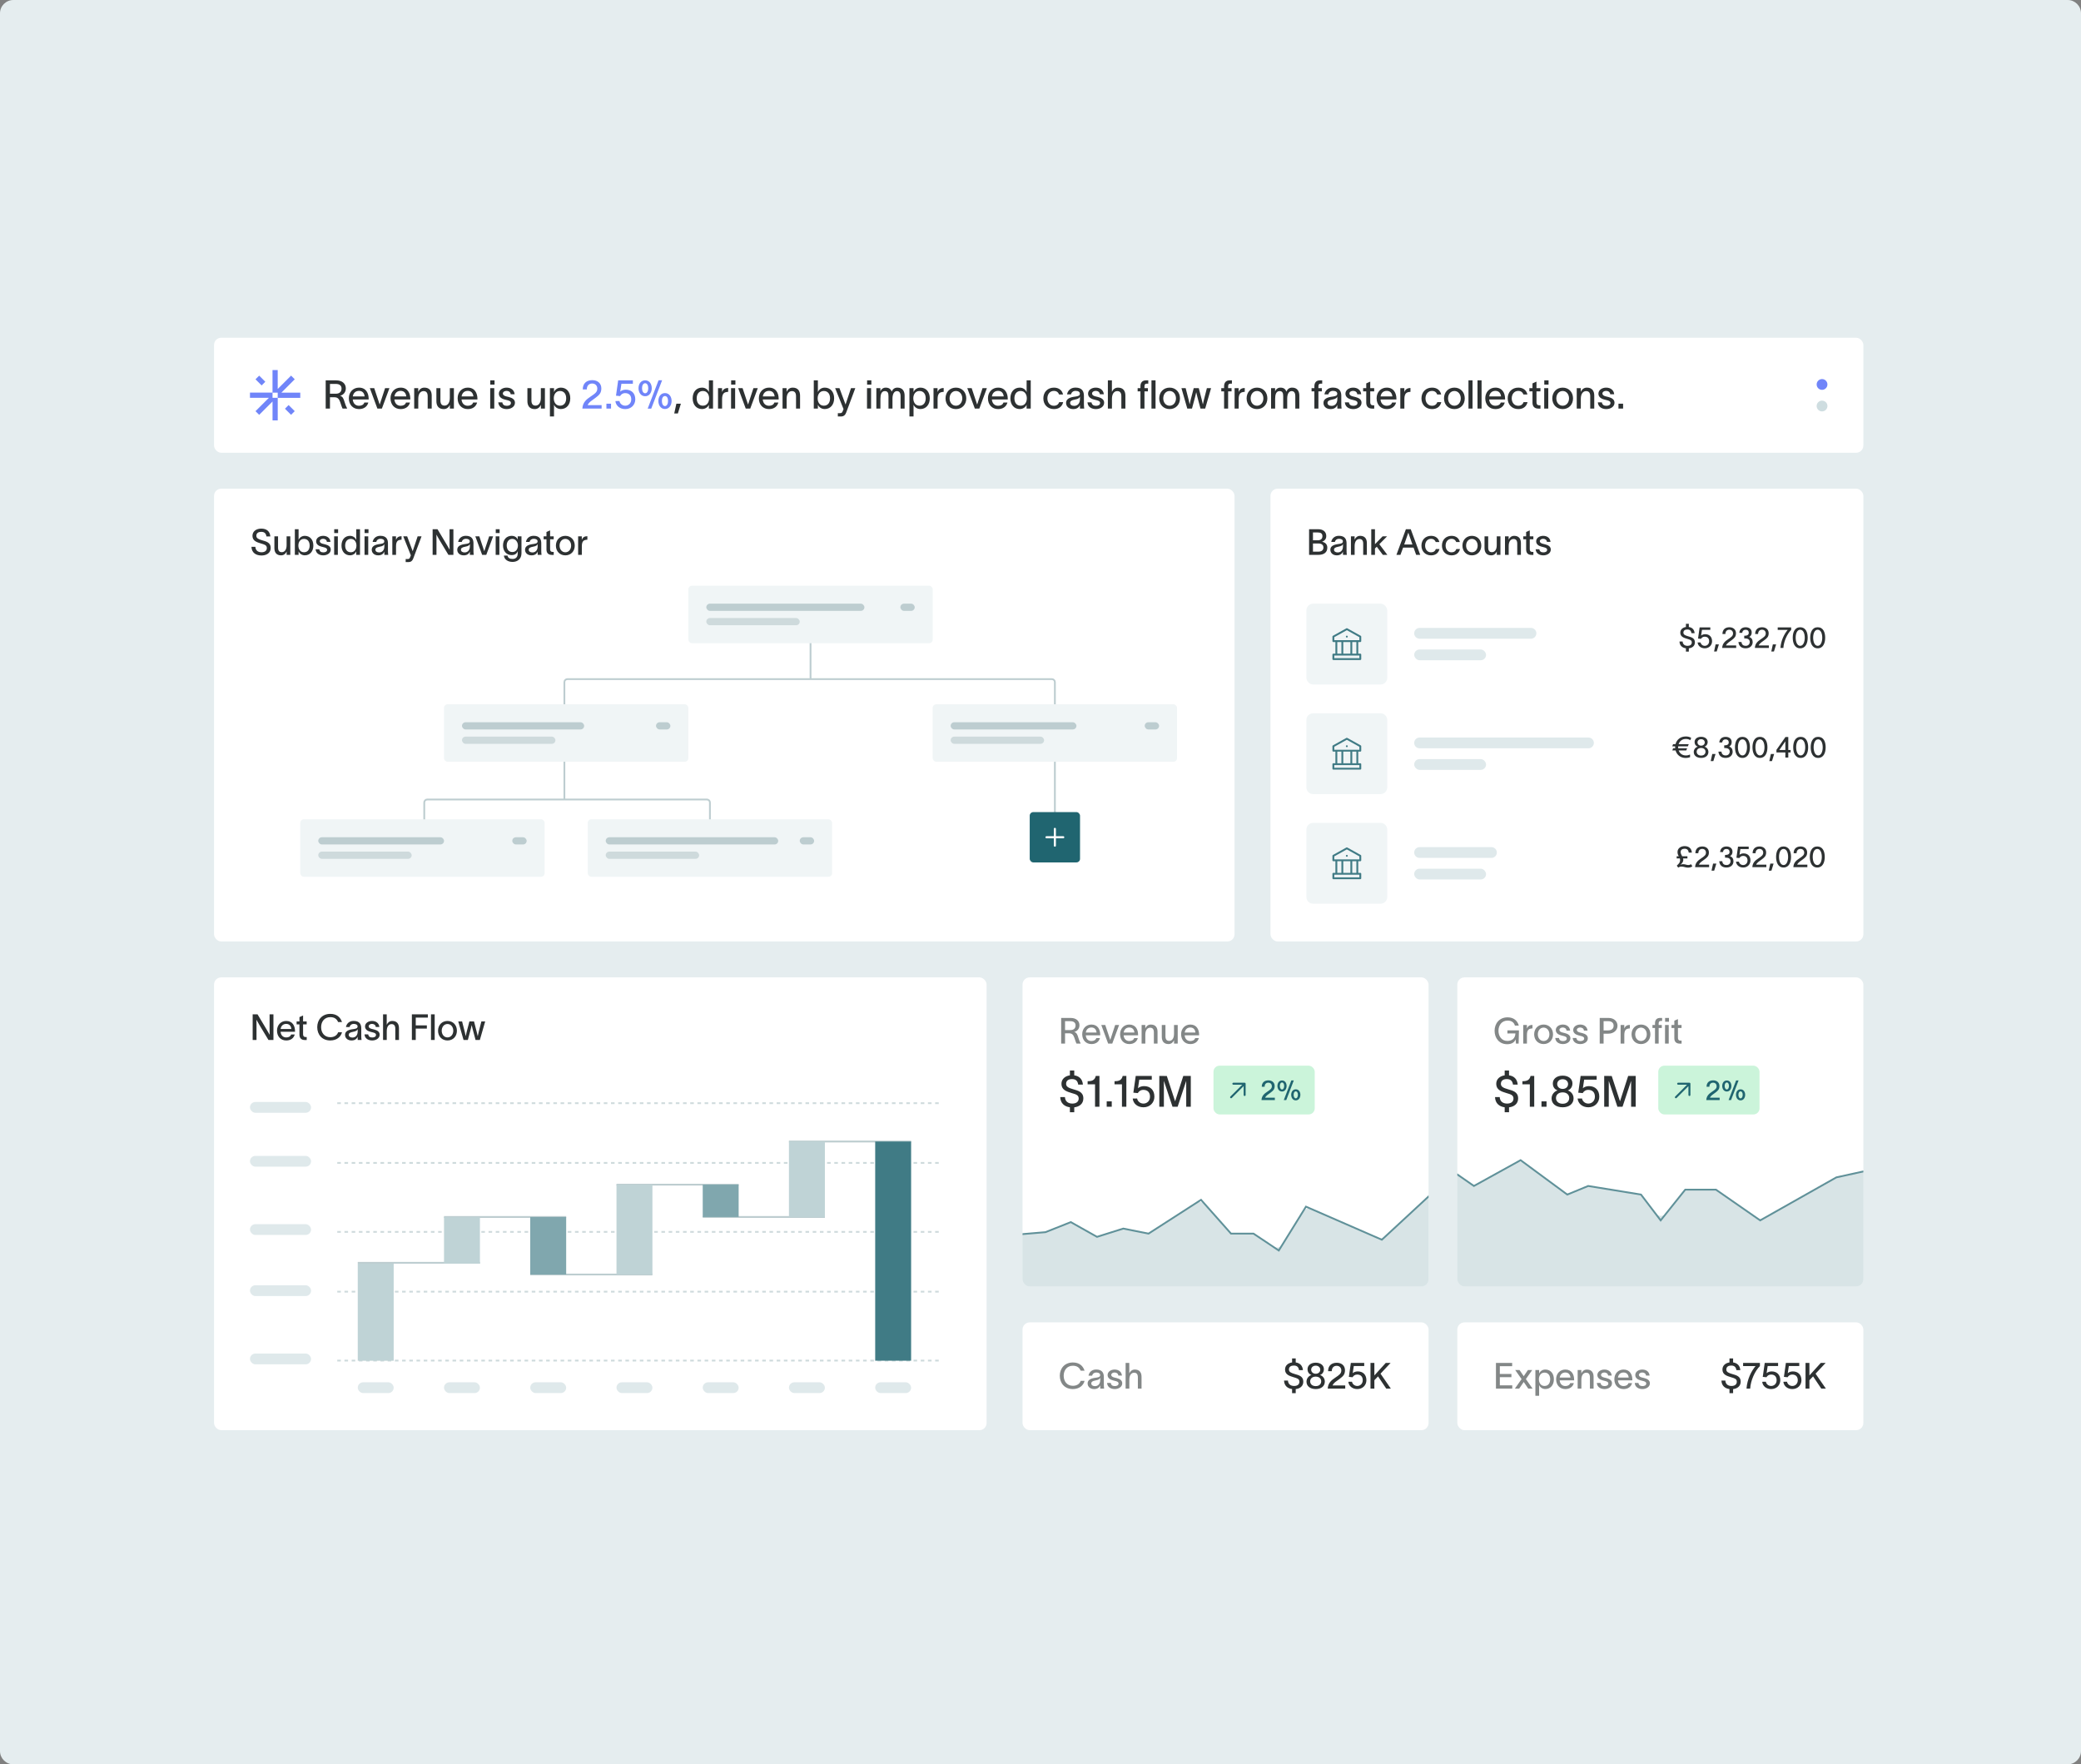 <svg width="624" height="529" viewBox="0 0 624 529" fill="none" xmlns="http://www.w3.org/2000/svg">
<rect x="0" y="0" width="624" height="529" fill="#808080" stroke="none"/>
<g clip-path="url(#clip0_7915_55527)">
<path d="M0 4C0 1.791 1.791 0 4 0H620C622.209 0 624 1.791 624 4V525C624 527.209 622.209 529 620 529H4C1.791 529 0 527.209 0 525V4Z" fill="#E5EDEF"/>
<rect x="64.181" y="293.051" width="231.656" height="135.761" rx="2.155" fill="white"/>
<path d="M75.763 304.131H77.228L80.008 308.786C80.31 309.314 80.59 309.82 80.86 310.262C80.849 309.712 80.838 309.184 80.838 308.592V304.131H81.991V311.824H80.504L77.789 307.32C77.466 306.739 77.164 306.211 76.894 305.747C76.894 306.308 76.916 306.911 76.916 307.504V311.824H75.763V304.131ZM88.377 310.176C88.064 311.329 87.116 311.964 85.834 311.964C84.175 311.964 83.065 310.768 83.065 309.012C83.065 307.331 84.229 306.114 85.823 306.114C87.752 306.114 88.452 307.633 88.463 309.141V309.346H84.132C84.218 310.413 84.886 311.059 85.823 311.059C86.513 311.059 87.095 310.79 87.289 310.176H88.377ZM84.142 308.516H87.364C87.278 307.633 86.782 306.997 85.823 306.997C84.875 306.997 84.272 307.611 84.142 308.516ZM90.88 310.089C90.88 310.628 91.106 310.93 91.591 310.93H91.969V311.835H91.43C90.245 311.835 89.792 311.145 89.792 310.197V307.137H88.941V306.254H89.792V304.961L90.88 304.476V306.254H91.958V307.137H90.88V310.089ZM102.549 309.508C102.225 310.854 100.986 311.964 99.036 311.964C96.569 311.964 95.125 310.208 95.125 307.978C95.125 305.769 96.579 303.991 99.047 303.991C100.976 303.991 102.075 305.004 102.549 306.448H101.385C100.976 305.499 100.264 304.972 99.047 304.972C97.269 304.972 96.289 306.34 96.289 307.978C96.289 309.615 97.258 310.984 99.047 310.984C100.308 310.984 101.083 310.37 101.396 309.508H102.549ZM103.738 307.945C103.867 307.094 104.579 306.103 106.033 306.103C107.983 306.103 108.328 307.32 108.328 308.355V310.617C108.328 311.038 108.36 311.523 108.414 311.824H107.261C107.24 311.587 107.24 311.361 107.24 311.092V310.854H107.229C107.067 311.296 106.604 311.964 105.419 311.964C104.126 311.964 103.469 311.145 103.469 310.305C103.469 308.743 105.408 308.656 106.227 308.516C106.949 308.398 107.229 308.225 107.229 307.762C107.229 307.299 106.798 306.997 106.055 306.997C105.419 306.997 104.945 307.363 104.816 307.945H103.738ZM104.568 310.283C104.568 310.768 104.999 311.092 105.667 311.092C106.464 311.092 107.251 310.585 107.251 309.238V308.559C107.132 308.894 106.863 309.206 105.796 309.389C105.01 309.54 104.568 309.766 104.568 310.283ZM112.68 307.924C112.615 307.256 112.066 306.997 111.527 306.997C111.021 306.997 110.547 307.288 110.547 307.719C110.547 308.128 110.934 308.366 111.452 308.495C111.71 308.559 111.947 308.613 112.195 308.678C113.068 308.904 113.844 309.324 113.844 310.23C113.844 311.372 112.68 311.964 111.603 311.964C110.568 311.964 109.404 311.49 109.297 310.133H110.396C110.514 310.79 110.924 311.07 111.624 311.07C112.163 311.07 112.745 310.876 112.745 310.294C112.745 309.831 112.303 309.68 111.807 309.551C111.549 309.486 111.279 309.421 111.021 309.346C110.159 309.131 109.458 308.624 109.458 307.762C109.458 306.728 110.493 306.114 111.559 306.114C112.702 306.114 113.639 306.717 113.757 307.924H112.68ZM114.861 311.824V304.131H115.96V307.267C116.25 306.631 116.768 306.114 117.63 306.114C119.084 306.114 119.634 307.073 119.634 308.279V311.824H118.535V308.463C118.535 307.536 118.179 307.062 117.414 307.062C116.617 307.062 115.97 307.741 115.97 309.163V311.824H114.861ZM123.502 311.824V304.131H128.297V305.112H124.666V307.439H127.995V308.409H124.666V311.824H123.502ZM129.234 304.131H130.344V311.824H129.234V304.131ZM134.185 311.964C132.515 311.964 131.351 310.736 131.351 309.044C131.351 307.353 132.515 306.114 134.185 306.114C135.855 306.114 137.008 307.353 137.008 309.044C137.008 310.736 135.855 311.964 134.185 311.964ZM132.45 309.044C132.45 310.143 133.14 311.048 134.185 311.048C135.219 311.048 135.92 310.143 135.92 309.044C135.92 307.935 135.219 307.029 134.185 307.029C133.14 307.029 132.45 307.935 132.45 309.044ZM139.001 311.824L137.406 306.254H138.559L139.367 309.411C139.475 309.842 139.539 310.219 139.647 310.661H139.658C139.766 310.23 139.83 309.842 139.938 309.389L140.757 306.254H142.136L142.944 309.389C143.052 309.799 143.149 310.251 143.246 310.671H143.257C143.354 310.262 143.451 309.82 143.547 309.389L144.345 306.254H145.487L143.882 311.824H142.599L141.727 308.559L141.446 307.407H141.425C141.339 307.794 141.263 308.15 141.156 308.559L140.283 311.824H139.001Z" fill="#2D3132"/>
<rect x="74.955" y="346.57" width="18.317" height="3.232" rx="1.616" fill="#DFE9EB"/>
<rect x="74.955" y="330.41" width="18.317" height="3.232" rx="1.616" fill="#DFE9EB"/>
<rect x="74.955" y="367.047" width="18.317" height="3.232" rx="1.616" fill="#DFE9EB"/>
<rect x="74.955" y="385.363" width="18.317" height="3.232" rx="1.616" fill="#DFE9EB"/>
<rect x="74.955" y="405.836" width="18.317" height="3.232" rx="1.616" fill="#DFE9EB"/>
<rect x="107.275" y="414.453" width="10.775" height="3.232" rx="1.616" fill="#DFE9EB"/>
<rect x="133.136" y="414.457" width="10.775" height="3.232" rx="1.616" fill="#DFE9EB"/>
<rect x="158.996" y="414.453" width="10.775" height="3.232" rx="1.616" fill="#DFE9EB"/>
<rect x="184.856" y="414.453" width="10.775" height="3.232" rx="1.616" fill="#DFE9EB"/>
<rect x="210.717" y="414.453" width="10.775" height="3.232" rx="1.616" fill="#DFE9EB"/>
<rect x="236.57" y="414.453" width="10.775" height="3.232" rx="1.616" fill="#DFE9EB"/>
<rect x="262.431" y="414.453" width="10.775" height="3.232" rx="1.616" fill="#DFE9EB"/>
<line x1="101.129" y1="369.356" x2="281.668" y2="369.356" stroke="#CEDADC" stroke-width="0.539" stroke-dasharray="1.08 1.08"/>
<line x1="101.129" y1="387.274" x2="281.668" y2="387.274" stroke="#CEDADC" stroke-width="0.539" stroke-dasharray="1.08 1.08"/>
<line x1="101.129" y1="407.945" x2="281.668" y2="407.945" stroke="#CEDADC" stroke-width="0.539" stroke-dasharray="1.08 1.08"/>
<path d="M107.275 378.629L143.909 378.629" stroke="#BDCDD0" stroke-width="0.539"/>
<path d="M133.136 364.891L169.77 364.891" stroke="#BDCDD0" stroke-width="0.539"/>
<path d="M158.996 382.133L195.63 382.133" stroke="#BDCDD0" stroke-width="0.539"/>
<path d="M184.856 355.195L221.49 355.195" stroke="#BDCDD0" stroke-width="0.539"/>
<path d="M210.717 364.891L247.351 364.891" stroke="#BDCDD0" stroke-width="0.539"/>
<path d="M236.57 342.262L273.204 342.262" stroke="#BDCDD0" stroke-width="0.539"/>
<line x1="101.129" y1="348.684" x2="281.668" y2="348.684" stroke="#CEDADC" stroke-width="0.539" stroke-dasharray="1.08 1.08"/>
<line x1="101.129" y1="330.766" x2="281.668" y2="330.766" stroke="#CEDADC" stroke-width="0.539" stroke-dasharray="1.08 1.08"/>
<path d="M107.275 378.898H118.05V407.99H107.275V378.898Z" fill="#BFD3D6"/>
<rect x="133.136" y="364.891" width="10.775" height="14.007" fill="#BFD3D6"/>
<rect x="158.996" y="364.891" width="10.775" height="17.239" fill="#80A7AE"/>
<path d="M184.856 355.195H195.631V382.132H184.856V355.195Z" fill="#BFD3D6"/>
<rect x="210.717" y="355.195" width="10.775" height="9.697" fill="#80A7AE"/>
<path d="M236.57 342.262H247.345V364.889H236.57V342.262Z" fill="#BFD3D6"/>
<path d="M262.431 342.262H273.205V407.987H262.431V342.262Z" fill="#407B85"/>
<g clip-path="url(#clip1_7915_55527)">
<rect x="306.611" y="293.051" width="121.754" height="92.662" rx="2.155" fill="white"/>
<path d="M318.197 312.902V305.209H321.02C322.776 305.209 323.681 306.168 323.681 307.396C323.681 308.506 322.948 309.207 322.108 309.411C322.841 309.605 323.067 310.198 323.347 311.125C323.563 311.825 323.735 312.31 324.015 312.805V312.902H322.798C322.539 312.396 322.356 311.696 322.13 311.081C321.86 310.37 321.537 309.821 320.6 309.821H319.36V312.902H318.197ZM319.36 308.851H320.966C321.989 308.851 322.517 308.302 322.517 307.44C322.517 306.761 322.119 306.179 320.912 306.179H319.36V308.851ZM329.821 311.254C329.509 312.407 328.561 313.042 327.279 313.042C325.619 313.042 324.509 311.846 324.509 310.09C324.509 308.409 325.673 307.192 327.268 307.192C329.196 307.192 329.897 308.711 329.908 310.219V310.424H325.576C325.662 311.491 326.33 312.137 327.268 312.137C327.957 312.137 328.539 311.868 328.733 311.254H329.821ZM325.587 309.595H328.809C328.722 308.711 328.227 308.075 327.268 308.075C326.32 308.075 325.716 308.689 325.587 309.595ZM331.423 307.332C331.919 308.83 332.415 310.295 332.91 311.793H332.921C333.374 310.37 333.902 308.819 334.387 307.332H335.572C334.882 309.185 334.203 311.049 333.514 312.902H332.285C331.596 311.049 330.917 309.185 330.227 307.332H331.423ZM341.175 311.254C340.862 312.407 339.914 313.042 338.632 313.042C336.973 313.042 335.863 311.846 335.863 310.09C335.863 308.409 337.027 307.192 338.621 307.192C340.55 307.192 341.25 308.711 341.261 310.219V310.424H336.93C337.016 311.491 337.684 312.137 338.621 312.137C339.311 312.137 339.893 311.868 340.087 311.254H341.175ZM336.94 309.595H340.162C340.076 308.711 339.58 308.075 338.621 308.075C337.673 308.075 337.07 308.689 336.94 309.595ZM342.321 312.902V307.332H343.42V308.345C343.711 307.709 344.228 307.192 345.09 307.192C346.545 307.192 347.094 308.151 347.094 309.357V312.902H345.995V309.541C345.995 308.614 345.64 308.14 344.875 308.14C344.077 308.14 343.431 308.819 343.431 310.241V312.902H342.321ZM348.37 310.877V307.332H349.469V310.694C349.469 311.62 349.825 312.094 350.59 312.094C351.387 312.094 352.034 311.415 352.034 309.993V307.332H353.144V312.902H352.044V311.89C351.754 312.525 351.236 313.042 350.374 313.042C348.92 313.042 348.37 312.083 348.37 310.877ZM359.473 311.254C359.16 312.407 358.212 313.042 356.93 313.042C355.271 313.042 354.161 311.846 354.161 310.09C354.161 308.409 355.325 307.192 356.919 307.192C358.848 307.192 359.548 308.711 359.559 310.219V310.424H355.228C355.314 311.491 355.982 312.137 356.919 312.137C357.609 312.137 358.191 311.868 358.385 311.254H359.473ZM355.238 309.595H358.46C358.374 308.711 357.878 308.075 356.919 308.075C355.971 308.075 355.368 308.689 355.238 309.595Z" fill="#3D4344" fill-opacity="0.64"/>
<g clip-path="url(#clip2_7915_55527)">
<path d="M207.487 402.2L267.021 397.545L312.596 399.074L358.172 389.022L400.052 392.08L449.272 385.715L504.223 394.81L550.015 390.547L617.788 396.8" stroke="#609199" stroke-width="0.539"/>
</g>
<path d="M320.815 320.971H322.121V322.419C323.595 322.626 324.578 323.531 324.72 325.199H323.31C323.142 324.087 322.586 323.544 321.436 323.544C320.466 323.544 319.677 323.945 319.677 324.979C319.677 325.871 320.531 326.221 321.733 326.57C323.285 327.022 324.849 327.384 324.849 329.337C324.849 331.005 323.582 331.845 322.121 332.013V333.474H320.815V332C319.173 331.78 317.983 330.798 317.919 328.936H319.328C319.393 330.242 320.285 330.888 321.552 330.888C322.612 330.888 323.453 330.41 323.453 329.362C323.453 328.289 322.548 328.095 321.384 327.746C319.858 327.281 318.32 326.815 318.281 325.031C318.255 323.492 319.419 322.626 320.815 322.419V320.971ZM329.675 331.832H328.356V325.109H326.132V324.178C327.374 324.178 328.266 323.945 328.576 322.6H329.675V331.832ZM331.851 330.229H333.364V331.832H331.851V330.229ZM337.744 331.832H336.425V325.109H334.201V324.178C335.442 324.178 336.334 323.945 336.645 322.6H337.744V331.832ZM345.366 323.712H341.617L341.229 326.285C341.669 325.884 342.328 325.652 343.065 325.652C344.914 325.652 346.155 326.828 346.155 328.819C346.155 330.578 344.836 332 342.884 332C341.1 332 339.807 330.914 339.652 329.375L340.97 329.362C341.113 330.19 341.863 330.888 342.871 330.888C343.893 330.888 344.836 330.125 344.836 328.819C344.836 327.617 344.19 326.777 342.832 326.777C342.018 326.777 341.475 327.229 341.177 327.746L339.846 327.617L340.557 322.6H345.366V323.712ZM347.627 331.832V322.6L349.877 322.613L352.359 330.19H352.372L354.816 322.6H357.065V331.832H355.695V324.152H355.669L353.122 331.832H351.583L349.023 324.152H348.997V331.832H347.627Z" fill="#2D3132"/>
<rect x="363.87" y="319.523" width="30.359" height="14.618" rx="1.827" fill="#CBF4DA"/>
<path d="M373.043 325.099L369.151 328.99M369.828 324.93H373.212V328.314" stroke="#206570" stroke-width="0.597" stroke-linecap="round" stroke-linejoin="round"/>
<path d="M378.348 325.848C378.348 324.606 379.121 323.924 380.338 323.924C381.448 323.924 382.213 324.59 382.213 325.634C382.213 326.645 381.736 327.032 381.029 327.575C380.355 328.101 379.615 328.479 379.368 329.121H382.271V329.836H378.266C378.332 328.545 379.121 327.912 379.985 327.336C380.93 326.703 381.374 326.391 381.374 325.675C381.374 325.108 380.996 324.623 380.305 324.623C379.557 324.623 379.195 325.165 379.187 325.848H378.348ZM384.424 326.654C384.827 326.654 385.066 326.177 385.066 325.593C385.066 325.009 384.827 324.565 384.424 324.565C384.013 324.565 383.775 325.017 383.775 325.593C383.775 326.177 384.013 326.654 384.424 326.654ZM383.043 325.601C383.043 324.754 383.512 323.957 384.424 323.957C385.329 323.957 385.798 324.754 385.798 325.601C385.798 326.44 385.329 327.27 384.424 327.27C383.512 327.27 383.043 326.44 383.043 325.601ZM384.951 329.844H385.691L387.952 323.948H387.212L384.951 329.844ZM387.171 328.249C387.171 327.41 387.64 326.613 388.544 326.613C389.449 326.613 389.925 327.41 389.925 328.249C389.925 329.096 389.449 329.926 388.544 329.926C387.64 329.926 387.171 329.088 387.171 328.249ZM387.903 328.241C387.903 328.825 388.133 329.318 388.544 329.318C388.955 329.318 389.185 328.825 389.185 328.241C389.185 327.665 388.955 327.229 388.544 327.229C388.133 327.229 387.903 327.665 387.903 328.241Z" fill="#206570"/>
<g clip-path="url(#clip3_7915_55527)">
<path opacity="0.2" d="M313.176 369.47L298.891 370.677C297.776 370.771 296.918 371.704 296.918 372.824V401.336C296.918 402.526 297.883 403.491 299.073 403.491H510.257C511.447 403.491 512.412 402.526 512.412 401.336V365.217C512.412 363.509 510.519 362.48 509.086 363.409L500.581 368.917C500.065 369.252 499.429 369.349 498.836 369.185L493.656 367.755C493.075 367.595 492.454 367.685 491.943 368.003L486.912 371.139C486.339 371.496 485.631 371.564 485.001 371.322L470.641 365.815C470.395 365.72 470.133 365.672 469.869 365.672H464.205C463.942 365.672 463.68 365.72 463.434 365.815L458.241 367.806C457.371 368.14 456.385 367.877 455.797 367.154L448.622 358.333C447.859 357.394 446.472 357.268 445.552 358.054L439.993 362.799C439.155 363.514 437.914 363.482 437.113 362.726L432.118 358.006C431.294 357.226 430.007 357.22 429.174 357.99L415.391 370.749C414.764 371.33 413.851 371.485 413.067 371.143L393.31 362.538C392.329 362.11 391.182 362.468 390.618 363.378L384.627 373.044C383.985 374.079 382.612 374.377 381.599 373.701L376.41 370.237C376.056 370 375.64 369.874 375.214 369.874H370.092C369.476 369.874 368.89 369.61 368.481 369.15L361.359 361.126C360.654 360.332 359.474 360.17 358.581 360.745L345.132 369.403C344.662 369.705 344.093 369.813 343.545 369.704L337.355 368.473C337 368.403 336.633 368.423 336.287 368.531L329.837 370.563C329.269 370.742 328.653 370.678 328.134 370.387L321.977 366.929C321.41 366.611 320.729 366.566 320.125 366.806L313.791 369.325C313.594 369.403 313.387 369.452 313.176 369.47Z" fill="#407B85"/>
<path d="M296.918 370.844L313.494 369.443L321.08 366.426L328.947 370.844L336.814 368.366L344.4 369.874L360.133 359.746L369.124 369.874H375.867L383.453 374.938L391.6 361.793L414.358 371.706L430.654 356.621L438.52 364.056L447.23 356.621L456.783 368.366L463.806 365.672H470.268L486.002 371.706L492.745 367.504L499.769 369.443L512.412 361.254" stroke="#609199" stroke-width="0.539"/>
</g>
</g>
<rect x="306.611" y="396.488" width="121.754" height="32.324" rx="2.155" fill="white"/>
<path d="M325.211 414.027C324.888 415.374 323.649 416.484 321.699 416.484C319.231 416.484 317.787 414.728 317.787 412.497C317.787 410.288 319.242 408.511 321.709 408.511C323.638 408.511 324.737 409.523 325.211 410.967H324.047C323.638 410.019 322.927 409.491 321.709 409.491C319.932 409.491 318.951 410.859 318.951 412.497C318.951 414.135 319.921 415.503 321.709 415.503C322.97 415.503 323.746 414.889 324.058 414.027H325.211ZM326.401 412.465C326.53 411.614 327.241 410.622 328.696 410.622C330.646 410.622 330.991 411.84 330.991 412.874V415.137C330.991 415.557 331.023 416.042 331.077 416.344H329.924C329.902 416.107 329.902 415.88 329.902 415.611V415.374H329.892C329.73 415.816 329.267 416.484 328.081 416.484C326.788 416.484 326.131 415.665 326.131 414.825C326.131 413.262 328.071 413.176 328.889 413.036C329.611 412.917 329.892 412.745 329.892 412.282C329.892 411.818 329.461 411.517 328.717 411.517C328.081 411.517 327.607 411.883 327.478 412.465H326.401ZM327.23 414.803C327.23 415.288 327.661 415.611 328.329 415.611C329.127 415.611 329.913 415.105 329.913 413.758V413.079C329.795 413.413 329.525 413.725 328.458 413.909C327.672 414.06 327.23 414.286 327.23 414.803ZM335.342 412.443C335.278 411.775 334.728 411.517 334.19 411.517C333.683 411.517 333.209 411.808 333.209 412.239C333.209 412.648 333.597 412.885 334.114 413.014C334.373 413.079 334.61 413.133 334.858 413.198C335.73 413.424 336.506 413.844 336.506 414.749C336.506 415.891 335.342 416.484 334.265 416.484C333.231 416.484 332.067 416.01 331.959 414.652H333.058C333.177 415.309 333.586 415.59 334.287 415.59C334.825 415.59 335.407 415.396 335.407 414.814C335.407 414.35 334.965 414.2 334.47 414.07C334.211 414.006 333.942 413.941 333.683 413.866C332.821 413.65 332.121 413.144 332.121 412.282C332.121 411.247 333.155 410.633 334.222 410.633C335.364 410.633 336.301 411.237 336.42 412.443H335.342ZM337.523 416.344V408.651H338.622V411.786C338.913 411.15 339.43 410.633 340.292 410.633C341.747 410.633 342.296 411.592 342.296 412.799V416.344H341.197V412.982C341.197 412.055 340.842 411.581 340.077 411.581C339.279 411.581 338.633 412.26 338.633 413.682V416.344H337.523Z" fill="#3D4344" fill-opacity="0.64"/>
<path d="M387.439 407.293H388.528V408.5C389.756 408.672 390.575 409.426 390.693 410.816H389.519C389.379 409.89 388.916 409.437 387.957 409.437C387.149 409.437 386.491 409.771 386.491 410.633C386.491 411.377 387.202 411.668 388.204 411.958C389.497 412.336 390.801 412.637 390.801 414.264C390.801 415.654 389.745 416.355 388.528 416.495V417.712H387.439V416.484C386.071 416.301 385.08 415.482 385.026 413.93H386.2C386.254 415.018 386.998 415.557 388.054 415.557C388.937 415.557 389.638 415.159 389.638 414.286C389.638 413.391 388.883 413.23 387.914 412.939C386.642 412.551 385.36 412.163 385.328 410.676C385.306 409.394 386.276 408.672 387.439 408.5V407.293ZM394.53 408.575C395.974 408.575 396.976 409.362 396.976 410.515C396.976 411.398 396.469 412.055 395.801 412.271C396.513 412.476 397.256 413.187 397.256 414.243C397.256 415.643 396.114 416.484 394.541 416.484C392.903 416.484 391.75 415.643 391.761 414.243C391.772 413.187 392.558 412.465 393.259 412.26C392.526 412.012 392.073 411.409 392.073 410.515C392.073 409.362 393.075 408.575 394.53 408.575ZM392.86 414.167C392.86 414.954 393.442 415.6 394.53 415.6C395.607 415.6 396.168 414.954 396.168 414.156C396.168 413.402 395.607 412.756 394.53 412.756C393.442 412.756 392.86 413.402 392.86 414.167ZM393.162 410.676C393.162 411.312 393.679 411.894 394.53 411.894C395.381 411.894 395.888 411.323 395.888 410.676C395.888 410.03 395.381 409.469 394.53 409.469C393.668 409.469 393.162 410.03 393.162 410.676ZM398.236 411.118C398.236 409.491 399.249 408.597 400.844 408.597C402.298 408.597 403.3 409.469 403.3 410.838C403.3 412.163 402.675 412.67 401.749 413.381C400.865 414.07 399.895 414.566 399.572 415.406H403.376V416.344H398.128C398.215 414.652 399.249 413.822 400.38 413.068C401.619 412.239 402.201 411.829 402.201 410.892C402.201 410.148 401.706 409.513 400.8 409.513C399.82 409.513 399.346 410.224 399.335 411.118H398.236ZM409.067 409.577H405.942L405.619 411.721C405.985 411.387 406.535 411.193 407.149 411.193C408.69 411.193 409.724 412.174 409.724 413.833C409.724 415.299 408.625 416.484 406.998 416.484C405.511 416.484 404.434 415.579 404.305 414.297L405.404 414.286C405.522 414.975 406.147 415.557 406.987 415.557C407.839 415.557 408.625 414.921 408.625 413.833C408.625 412.831 408.086 412.131 406.955 412.131C406.276 412.131 405.824 412.508 405.576 412.939L404.466 412.831L405.059 408.651H409.067V409.577ZM412.114 416.344H410.951V408.651H412.114V412.4L415.519 408.651H416.974L413.957 411.872L417.049 416.344H415.67L413.213 412.68L412.114 413.833V416.344Z" fill="#2D3132"/>
<rect x="436.983" y="396.488" width="121.754" height="32.324" rx="2.155" fill="white"/>
<path d="M453.429 408.651V409.631H449.733V411.958H453.203V412.928H449.733V415.363H453.462V416.344H448.57V408.651H453.429ZM454.247 416.344L456.251 413.499L454.344 410.773H455.637L456.898 412.626L458.158 410.773H459.451L457.544 413.488L459.548 416.344H458.255L456.898 414.361L455.54 416.344H454.247ZM463.378 410.633C464.93 410.633 465.943 411.797 465.943 413.542C465.943 415.288 464.919 416.473 463.368 416.473C462.387 416.473 461.73 415.837 461.525 415.309H461.514V418.499H460.394V410.773H461.514V411.84H461.525C461.719 411.29 462.376 410.633 463.378 410.633ZM461.45 413.542C461.45 414.598 461.988 415.557 463.141 415.557C464.262 415.557 464.833 414.695 464.833 413.542C464.833 412.4 464.24 411.549 463.141 411.549C461.999 411.549 461.45 412.508 461.45 413.542ZM471.927 414.695C471.614 415.848 470.666 416.484 469.384 416.484C467.725 416.484 466.615 415.288 466.615 413.532C466.615 411.851 467.778 410.633 469.373 410.633C471.302 410.633 472.002 412.152 472.013 413.661V413.866H467.681C467.768 414.932 468.436 415.579 469.373 415.579C470.063 415.579 470.644 415.309 470.838 414.695H471.927ZM467.692 413.036H470.914C470.828 412.152 470.332 411.517 469.373 411.517C468.425 411.517 467.822 412.131 467.692 413.036ZM473.073 416.344V410.773H474.172V411.786C474.463 411.15 474.98 410.633 475.842 410.633C477.297 410.633 477.846 411.592 477.846 412.799V416.344H476.747V412.982C476.747 412.055 476.392 411.581 475.627 411.581C474.829 411.581 474.183 412.26 474.183 413.682V416.344H473.073ZM482.204 412.443C482.139 411.775 481.59 411.517 481.051 411.517C480.544 411.517 480.07 411.808 480.07 412.239C480.07 412.648 480.458 412.885 480.975 413.014C481.234 413.079 481.471 413.133 481.719 413.198C482.592 413.424 483.367 413.844 483.367 414.749C483.367 415.891 482.204 416.484 481.126 416.484C480.092 416.484 478.928 416.01 478.82 414.652H479.919C480.038 415.309 480.447 415.59 481.148 415.59C481.687 415.59 482.268 415.396 482.268 414.814C482.268 414.35 481.827 414.2 481.331 414.07C481.072 414.006 480.803 413.941 480.544 413.866C479.682 413.65 478.982 413.144 478.982 412.282C478.982 411.247 480.016 410.633 481.083 410.633C482.225 410.633 483.163 411.237 483.281 412.443H482.204ZM489.383 414.695C489.07 415.848 488.122 416.484 486.84 416.484C485.181 416.484 484.071 415.288 484.071 413.532C484.071 411.851 485.235 410.633 486.829 410.633C488.758 410.633 489.458 412.152 489.469 413.661V413.866H485.138C485.224 414.932 485.892 415.579 486.829 415.579C487.519 415.579 488.101 415.309 488.295 414.695H489.383ZM485.148 413.036H488.37C488.284 412.152 487.788 411.517 486.829 411.517C485.881 411.517 485.278 412.131 485.148 413.036ZM493.568 412.443C493.503 411.775 492.954 411.517 492.415 411.517C491.908 411.517 491.434 411.808 491.434 412.239C491.434 412.648 491.822 412.885 492.339 413.014C492.598 413.079 492.835 413.133 493.083 413.198C493.956 413.424 494.731 413.844 494.731 414.749C494.731 415.891 493.568 416.484 492.49 416.484C491.456 416.484 490.292 416.01 490.184 414.652H491.283C491.402 415.309 491.811 415.59 492.512 415.59C493.05 415.59 493.632 415.396 493.632 414.814C493.632 414.35 493.191 414.2 492.695 414.07C492.436 414.006 492.167 413.941 491.908 413.866C491.046 413.65 490.346 413.144 490.346 412.282C490.346 411.247 491.38 410.633 492.447 410.633C493.589 410.633 494.527 411.237 494.645 412.443H493.568Z" fill="#3D4344" fill-opacity="0.64"/>
<path d="M518.595 407.293H519.683V408.5C520.911 408.672 521.73 409.426 521.849 410.816H520.674C520.534 409.89 520.071 409.437 519.112 409.437C518.304 409.437 517.646 409.771 517.646 410.633C517.646 411.377 518.358 411.668 519.36 411.958C520.653 412.336 521.956 412.637 521.956 414.264C521.956 415.654 520.9 416.355 519.683 416.495V417.712H518.595V416.484C517.226 416.301 516.235 415.482 516.181 413.93H517.356C517.409 415.018 518.153 415.557 519.209 415.557C520.092 415.557 520.793 415.159 520.793 414.286C520.793 413.391 520.038 413.23 519.069 412.939C517.797 412.551 516.515 412.163 516.483 410.676C516.461 409.394 517.431 408.672 518.595 408.5V407.293ZM527.721 409.588C526.181 411.107 524.941 413.963 524.801 416.344H523.702C523.907 413.532 525.125 411.129 526.418 409.588H522.679V408.651H527.721V409.588ZM533.172 409.577H530.048L529.724 411.721C530.091 411.387 530.64 411.193 531.254 411.193C532.795 411.193 533.83 412.174 533.83 413.833C533.83 415.299 532.731 416.484 531.104 416.484C529.617 416.484 528.539 415.579 528.41 414.297L529.509 414.286C529.627 414.975 530.252 415.557 531.093 415.557C531.944 415.557 532.731 414.921 532.731 413.833C532.731 412.831 532.192 412.131 531.06 412.131C530.382 412.131 529.929 412.508 529.681 412.939L528.572 412.831L529.164 408.651H533.172V409.577ZM539.517 409.577H536.393L536.069 411.721C536.436 411.387 536.985 411.193 537.599 411.193C539.14 411.193 540.174 412.174 540.174 413.833C540.174 415.299 539.075 416.484 537.448 416.484C535.962 416.484 534.884 415.579 534.755 414.297L535.854 414.286C535.972 414.975 536.597 415.557 537.438 415.557C538.289 415.557 539.075 414.921 539.075 413.833C539.075 412.831 538.537 412.131 537.405 412.131C536.727 412.131 536.274 412.508 536.026 412.939L534.916 412.831L535.509 408.651H539.517V409.577ZM542.564 416.344H541.401V408.651H542.564V412.4L545.969 408.651H547.424L544.407 411.872L547.499 416.344H546.12L543.664 412.68L542.564 413.833V416.344Z" fill="#2D3132"/>
<g clip-path="url(#clip4_7915_55527)">
<rect x="436.983" y="293.051" width="121.754" height="92.662" rx="2.155" fill="white"/>
<path d="M452.007 309.864V308.937H455.466L455.369 312.902H454.561L454.496 311.631C454.119 312.482 453.354 313.086 451.942 313.086C449.475 313.086 448.16 311.168 448.16 309.056C448.16 306.944 449.54 305.026 452.072 305.026C454.022 305.026 455.067 306.19 455.423 307.504H454.259C453.989 306.642 453.365 306.007 452.072 306.007C450.251 306.007 449.324 307.472 449.324 309.056C449.324 310.64 450.229 312.105 451.985 312.105C453.224 312.105 454.345 311.469 454.41 309.853L452.007 309.864ZM457.852 307.332V308.409C458.143 307.612 458.703 307.299 459.522 307.299V308.345C459.468 308.345 459.22 308.355 459.059 308.399C458.466 308.495 457.863 308.786 457.863 310.316V312.902H456.753V307.332H457.852ZM462.862 313.042C461.192 313.042 460.028 311.814 460.028 310.122C460.028 308.431 461.192 307.192 462.862 307.192C464.532 307.192 465.685 308.431 465.685 310.122C465.685 311.814 464.532 313.042 462.862 313.042ZM461.127 310.122C461.127 311.221 461.816 312.127 462.862 312.127C463.896 312.127 464.596 311.221 464.596 310.122C464.596 309.013 463.896 308.108 462.862 308.108C461.816 308.108 461.127 309.013 461.127 310.122ZM469.735 309.002C469.67 308.334 469.121 308.075 468.582 308.075C468.076 308.075 467.602 308.366 467.602 308.797C467.602 309.207 467.989 309.444 468.507 309.573C468.765 309.638 469.002 309.691 469.25 309.756C470.123 309.982 470.899 310.403 470.899 311.308C470.899 312.45 469.735 313.042 468.657 313.042C467.623 313.042 466.459 312.568 466.352 311.211H467.451C467.569 311.868 467.979 312.148 468.679 312.148C469.218 312.148 469.8 311.954 469.8 311.372C469.8 310.909 469.358 310.758 468.862 310.629C468.604 310.564 468.334 310.5 468.076 310.424C467.214 310.209 466.513 309.702 466.513 308.84C466.513 307.806 467.548 307.192 468.614 307.192C469.757 307.192 470.694 307.795 470.812 309.002H469.735ZM474.954 309.002C474.889 308.334 474.34 308.075 473.801 308.075C473.295 308.075 472.821 308.366 472.821 308.797C472.821 309.207 473.208 309.444 473.726 309.573C473.984 309.638 474.221 309.691 474.469 309.756C475.342 309.982 476.118 310.403 476.118 311.308C476.118 312.45 474.954 313.042 473.876 313.042C472.842 313.042 471.678 312.568 471.571 311.211H472.67C472.788 311.868 473.198 312.148 473.898 312.148C474.437 312.148 475.019 311.954 475.019 311.372C475.019 310.909 474.577 310.758 474.081 310.629C473.823 310.564 473.553 310.5 473.295 310.424C472.433 310.209 471.732 309.702 471.732 308.84C471.732 307.806 472.767 307.192 473.833 307.192C474.975 307.192 475.913 307.795 476.031 309.002H474.954ZM482.173 308.948C483.218 308.948 483.854 308.442 483.854 307.558C483.854 306.675 483.272 306.179 482.227 306.179H480.848V308.948H482.173ZM479.684 312.902V305.209H482.334C483.94 305.209 485.017 306.211 485.017 307.558C485.017 308.916 483.843 309.929 482.281 309.929H480.848V312.902H479.684ZM487.051 307.332V308.409C487.342 307.612 487.902 307.299 488.721 307.299V308.345C488.667 308.345 488.419 308.355 488.258 308.399C487.665 308.495 487.062 308.786 487.062 310.316V312.902H485.952V307.332H487.051ZM492.061 313.042C490.391 313.042 489.227 311.814 489.227 310.122C489.227 308.431 490.391 307.192 492.061 307.192C493.731 307.192 494.884 308.431 494.884 310.122C494.884 311.814 493.731 313.042 492.061 313.042ZM490.326 310.122C490.326 311.221 491.015 312.127 492.061 312.127C493.095 312.127 493.795 311.221 493.795 310.122C493.795 309.013 493.095 308.108 492.061 308.108C491.015 308.108 490.326 309.013 490.326 310.122ZM496.262 306.815C496.262 305.942 496.671 305.209 497.77 305.209H498.395V306.104H498.061C497.609 306.104 497.361 306.254 497.361 306.869V307.332H498.298V308.215H497.361V312.902H496.262V308.215H495.497V307.332H496.262V306.815ZM499.268 312.902V307.332H500.378V312.902H499.268ZM499.29 306.362V305.209H500.453V306.362H499.29ZM503.145 311.168C503.145 311.706 503.371 312.008 503.856 312.008H504.233V312.913H503.695C502.509 312.913 502.057 312.224 502.057 311.275V308.215H501.206V307.332H502.057V306.039L503.145 305.554V307.332H504.222V308.215H503.145V311.168Z" fill="#3D4344" fill-opacity="0.64"/>
<path d="M451.188 320.971H452.494V322.419C453.968 322.626 454.951 323.531 455.093 325.199H453.683C453.515 324.087 452.959 323.544 451.809 323.544C450.839 323.544 450.05 323.945 450.05 324.979C450.05 325.871 450.904 326.221 452.106 326.57C453.658 327.022 455.222 327.384 455.222 329.337C455.222 331.005 453.955 331.845 452.494 332.013V333.474H451.188V332C449.546 331.78 448.356 330.798 448.292 328.936H449.701C449.766 330.242 450.658 330.888 451.925 330.888C452.985 330.888 453.826 330.41 453.826 329.362C453.826 328.289 452.921 328.095 451.757 327.746C450.231 327.281 448.693 326.815 448.654 325.031C448.628 323.492 449.792 322.626 451.188 322.419V320.971ZM460.048 331.832H458.729V325.109H456.505V324.178C457.747 324.178 458.639 323.945 458.949 322.6H460.048V331.832ZM462.224 330.229H463.737V331.832H462.224V330.229ZM468.573 322.51C470.306 322.51 471.508 323.454 471.508 324.837C471.508 325.897 470.901 326.686 470.099 326.945C470.952 327.19 471.844 328.044 471.844 329.311C471.844 330.992 470.474 332 468.586 332C466.621 332 465.237 330.992 465.25 329.311C465.263 328.044 466.207 327.177 467.047 326.932C466.168 326.634 465.625 325.91 465.625 324.837C465.625 323.454 466.828 322.51 468.573 322.51ZM466.569 329.22C466.569 330.164 467.267 330.94 468.573 330.94C469.866 330.94 470.538 330.164 470.538 329.207C470.538 328.302 469.866 327.526 468.573 327.526C467.267 327.526 466.569 328.302 466.569 329.22ZM466.931 325.031C466.931 325.794 467.552 326.492 468.573 326.492C469.595 326.492 470.202 325.807 470.202 325.031C470.202 324.255 469.595 323.583 468.573 323.583C467.539 323.583 466.931 324.255 466.931 325.031ZM478.77 323.712H475.02L474.632 326.285C475.072 325.884 475.731 325.652 476.468 325.652C478.317 325.652 479.559 326.828 479.559 328.819C479.559 330.578 478.24 332 476.287 332C474.503 332 473.21 330.914 473.055 329.375L474.374 329.362C474.516 330.19 475.266 330.888 476.275 330.888C477.296 330.888 478.24 330.125 478.24 328.819C478.24 327.617 477.593 326.777 476.236 326.777C475.421 326.777 474.878 327.229 474.581 327.746L473.249 327.617L473.96 322.6H478.77V323.712ZM481.03 331.832V322.6L483.28 322.613L485.763 330.19H485.775L488.219 322.6H490.469V331.832H489.098V324.152H489.073L486.525 331.832H484.987L482.427 324.152H482.401V331.832H481.03Z" fill="#2D3132"/>
<rect x="497.243" y="319.523" width="30.359" height="14.618" rx="1.827" fill="#CBF4DA"/>
<path d="M506.417 325.099L502.525 328.99M503.202 324.93H506.586V328.314" stroke="#206570" stroke-width="0.597" stroke-linecap="round" stroke-linejoin="round"/>
<path d="M511.721 325.848C511.721 324.606 512.494 323.924 513.711 323.924C514.821 323.924 515.586 324.59 515.586 325.634C515.586 326.645 515.109 327.032 514.402 327.575C513.728 328.101 512.988 328.479 512.741 329.121H515.644V329.836H511.639C511.705 328.545 512.494 327.912 513.358 327.336C514.303 326.703 514.747 326.391 514.747 325.675C514.747 325.108 514.369 324.623 513.678 324.623C512.93 324.623 512.568 325.165 512.56 325.848H511.721ZM517.797 326.654C518.2 326.654 518.439 326.177 518.439 325.593C518.439 325.009 518.2 324.565 517.797 324.565C517.386 324.565 517.148 325.017 517.148 325.593C517.148 326.177 517.386 326.654 517.797 326.654ZM516.416 325.601C516.416 324.754 516.885 323.957 517.797 323.957C518.702 323.957 519.171 324.754 519.171 325.601C519.171 326.44 518.702 327.27 517.797 327.27C516.885 327.27 516.416 326.44 516.416 325.601ZM518.324 329.844H519.064L521.325 323.948H520.585L518.324 329.844ZM520.544 328.249C520.544 327.41 521.013 326.613 521.917 326.613C522.822 326.613 523.299 327.41 523.299 328.249C523.299 329.096 522.822 329.926 521.917 329.926C521.013 329.926 520.544 329.088 520.544 328.249ZM521.276 328.241C521.276 328.825 521.506 329.318 521.917 329.318C522.328 329.318 522.558 328.825 522.558 328.241C522.558 327.665 522.328 327.229 521.917 327.229C521.506 327.229 521.276 327.665 521.276 328.241Z" fill="#206570"/>
<g clip-path="url(#clip5_7915_55527)">
<path opacity="0.2" d="M392.53 342.628L374.833 339.784C373.523 339.574 372.336 340.585 372.336 341.912V384.637C372.336 385.827 373.301 386.791 374.491 386.791H563.587C564.777 386.791 565.742 385.827 565.742 384.637V352.377C565.742 351.001 564.469 349.977 563.125 350.272L550.954 352.944C550.744 352.99 550.543 353.067 550.356 353.172L528.975 365.242C528.255 365.649 527.366 365.607 526.687 365.136L515.09 357.082C514.729 356.832 514.3 356.697 513.86 356.697H506.361C505.707 356.697 505.087 356.995 504.678 357.506L499.682 363.752C498.806 364.847 497.135 364.827 496.285 363.712L492.584 358.854C492.25 358.415 491.76 358.121 491.216 358.033L476.825 355.69C476.431 355.626 476.027 355.673 475.658 355.824L471.082 357.709C470.385 357.996 469.589 357.898 468.983 357.451L457.073 348.675C456.395 348.176 455.489 348.117 454.752 348.524L443.135 354.944C442.417 355.341 441.536 355.295 440.862 354.827L434.514 350.411C433.88 349.97 433.059 349.902 432.361 350.232L427.497 352.536C426.865 352.835 426.127 352.81 425.518 352.467L415.193 346.659C414.87 346.478 414.507 346.382 414.137 346.382H408.761C408.311 346.382 407.874 346.242 407.508 345.981L401.144 341.435C400.63 341.068 399.981 340.945 399.368 341.098L393.394 342.591C393.112 342.662 392.818 342.674 392.53 342.628Z" fill="#407B85"/>
<path d="M372.336 339.383L392.966 342.698L400.334 340.856L408.07 346.382H414.701L426.49 353.013L433.489 349.698L441.962 355.592L455.961 347.856L469.96 358.171L476.223 355.592L492.063 358.171L497.958 365.907L505.325 356.697H514.535L527.797 365.907L550.638 353.013L565.742 349.698" stroke="#609199" stroke-width="0.539"/>
</g>
</g>
<rect x="64.181" y="146.52" width="306.001" height="135.761" rx="2.155" fill="white"/>
<path d="M76.575 163.958C76.629 165.046 77.373 165.585 78.428 165.585C79.312 165.585 80.012 165.186 80.012 164.313C80.012 163.419 79.258 163.257 78.288 162.966C77.017 162.578 75.735 162.191 75.702 160.704C75.681 159.227 76.952 158.495 78.342 158.495C79.883 158.495 80.928 159.249 81.068 160.844H79.894C79.754 159.917 79.29 159.465 78.332 159.465C77.523 159.465 76.866 159.799 76.866 160.661C76.866 161.404 77.577 161.695 78.579 161.986C79.872 162.363 81.176 162.665 81.176 164.292C81.176 165.865 79.829 166.554 78.428 166.554C76.748 166.554 75.465 165.735 75.401 163.958H76.575ZM82.276 164.345V160.801H83.375V164.162C83.375 165.089 83.731 165.563 84.496 165.563C85.293 165.563 85.94 164.884 85.94 163.462V160.801H87.049V166.371H85.95V165.358C85.659 165.994 85.142 166.511 84.28 166.511C82.826 166.511 82.276 165.552 82.276 164.345ZM91.396 160.661C92.948 160.661 93.961 161.824 93.961 163.57C93.961 165.315 92.937 166.5 91.385 166.5C90.405 166.5 89.748 165.865 89.543 165.337H89.532V166.371H88.412V158.678H89.532V161.867H89.543C89.737 161.318 90.394 160.661 91.396 160.661ZM89.468 163.57C89.468 164.626 90.006 165.585 91.159 165.585C92.28 165.585 92.851 164.723 92.851 163.57C92.851 162.428 92.258 161.576 91.159 161.576C90.017 161.576 89.468 162.535 89.468 163.57ZM98.016 162.471C97.951 161.803 97.402 161.544 96.863 161.544C96.357 161.544 95.883 161.835 95.883 162.266C95.883 162.675 96.27 162.912 96.788 163.042C97.046 163.106 97.283 163.16 97.531 163.225C98.404 163.451 99.18 163.871 99.18 164.776C99.18 165.919 98.016 166.511 96.939 166.511C95.904 166.511 94.74 166.037 94.633 164.679H95.732C95.85 165.337 96.26 165.617 96.96 165.617C97.499 165.617 98.081 165.423 98.081 164.841C98.081 164.378 97.639 164.227 97.143 164.098C96.885 164.033 96.615 163.968 96.357 163.893C95.495 163.677 94.794 163.171 94.794 162.309C94.794 161.275 95.829 160.661 96.895 160.661C98.037 160.661 98.975 161.264 99.094 162.471H98.016ZM101.382 159.831H100.218V158.678H101.382V159.831ZM100.197 166.371V160.801H101.306V166.371H100.197ZM104.962 160.661C105.954 160.661 106.622 161.318 106.816 161.867H106.827V158.678H107.947V166.371H106.816V165.337H106.805C106.6 165.865 105.954 166.5 104.962 166.5C103.411 166.5 102.398 165.315 102.398 163.57C102.398 161.824 103.411 160.661 104.962 160.661ZM103.497 163.57C103.497 164.723 104.068 165.585 105.189 165.585C106.342 165.585 106.88 164.626 106.88 163.57C106.88 162.535 106.331 161.576 105.189 161.576C104.101 161.576 103.497 162.428 103.497 163.57ZM110.494 159.831H109.33V158.678H110.494V159.831ZM109.309 166.371V160.801H110.419V166.371H109.309ZM111.739 162.492C111.868 161.641 112.579 160.65 114.034 160.65C115.984 160.65 116.329 161.867 116.329 162.902V165.164C116.329 165.585 116.361 166.069 116.415 166.371H115.262C115.241 166.134 115.241 165.908 115.241 165.638V165.401H115.23C115.068 165.843 114.605 166.511 113.42 166.511C112.127 166.511 111.469 165.692 111.469 164.852C111.469 163.29 113.409 163.203 114.228 163.063C114.95 162.945 115.23 162.772 115.23 162.309C115.23 161.846 114.799 161.544 114.055 161.544C113.42 161.544 112.946 161.91 112.816 162.492H111.739ZM112.568 164.83C112.568 165.315 112.999 165.638 113.668 165.638C114.465 165.638 115.251 165.132 115.251 163.785V163.106C115.133 163.44 114.864 163.753 113.797 163.936C113.01 164.087 112.568 164.313 112.568 164.83ZM118.741 160.801V161.878C119.032 161.081 119.593 160.768 120.411 160.768V161.813C120.358 161.813 120.11 161.824 119.948 161.867C119.355 161.964 118.752 162.255 118.752 163.785V166.371H117.642V160.801H118.741ZM122.086 160.801C122.646 162.309 123.185 163.742 123.734 165.24H123.756C124.219 163.817 124.736 162.298 125.232 160.801H126.406C125.307 163.796 125.049 164.389 123.917 167.459C123.669 168.127 123.249 168.526 122.495 168.526H121.644V167.621H122.258C122.754 167.621 122.861 167.362 123.012 166.974L123.195 166.511C122.398 164.507 121.655 162.675 120.911 160.801H122.086ZM129.725 158.678H131.19L133.97 163.333C134.272 163.861 134.552 164.367 134.821 164.809C134.81 164.259 134.8 163.731 134.8 163.139V158.678H135.953V166.371H134.466L131.75 161.867C131.427 161.285 131.125 160.757 130.856 160.294C130.856 160.854 130.878 161.458 130.878 162.05V166.371H129.725V158.678ZM137.381 162.492C137.511 161.641 138.222 160.65 139.676 160.65C141.627 160.65 141.971 161.867 141.971 162.902V165.164C141.971 165.585 142.004 166.069 142.058 166.371H140.905C140.883 166.134 140.883 165.908 140.883 165.638V165.401H140.872C140.711 165.843 140.247 166.511 139.062 166.511C137.769 166.511 137.112 165.692 137.112 164.852C137.112 163.29 139.051 163.203 139.87 163.063C140.592 162.945 140.872 162.772 140.872 162.309C140.872 161.846 140.441 161.544 139.698 161.544C139.062 161.544 138.588 161.91 138.459 162.492H137.381ZM138.211 164.83C138.211 165.315 138.642 165.638 139.31 165.638C140.107 165.638 140.894 165.132 140.894 163.785V163.106C140.775 163.44 140.506 163.753 139.439 163.936C138.653 164.087 138.211 164.313 138.211 164.83ZM143.72 160.801C144.215 162.298 144.711 163.764 145.206 165.261H145.217C145.67 163.839 146.198 162.287 146.683 160.801H147.868C147.178 162.654 146.499 164.518 145.81 166.371H144.582C143.892 164.518 143.213 162.654 142.524 160.801H143.72ZM149.815 159.831H148.652V158.678H149.815V159.831ZM148.63 166.371V160.801H149.74V166.371H148.63ZM155.238 160.801H156.37V165.886C156.37 167.621 155.12 168.483 153.708 168.483C152.275 168.483 151.22 167.75 151.09 166.576H152.189C152.297 167.308 152.868 167.589 153.708 167.589C154.581 167.589 155.238 167.115 155.238 165.951V165.283H155.228C154.991 165.919 154.463 166.436 153.418 166.436C151.855 166.436 150.832 165.24 150.832 163.537C150.832 161.846 151.844 160.661 153.418 160.661C154.452 160.661 155.023 161.232 155.228 161.749H155.238V160.801ZM151.941 163.537C151.941 164.582 152.469 165.52 153.622 165.52C154.894 165.52 155.303 164.399 155.303 163.537C155.303 162.697 154.743 161.576 153.622 161.576C152.502 161.576 151.941 162.514 151.941 163.537ZM157.71 162.492C157.839 161.641 158.551 160.65 160.005 160.65C161.955 160.65 162.3 161.867 162.3 162.902V165.164C162.3 165.585 162.333 166.069 162.386 166.371H161.234C161.212 166.134 161.212 165.908 161.212 165.638V165.401H161.201C161.04 165.843 160.576 166.511 159.391 166.511C158.098 166.511 157.441 165.692 157.441 164.852C157.441 163.29 159.38 163.203 160.199 163.063C160.921 162.945 161.201 162.772 161.201 162.309C161.201 161.846 160.77 161.544 160.027 161.544C159.391 161.544 158.917 161.91 158.788 162.492H157.71ZM158.54 164.83C158.54 165.315 158.971 165.638 159.639 165.638C160.436 165.638 161.223 165.132 161.223 163.785V163.106C161.104 163.44 160.835 163.753 159.768 163.936C158.982 164.087 158.54 164.313 158.54 164.83ZM164.95 164.636C164.95 165.175 165.176 165.477 165.661 165.477H166.038V166.382H165.499C164.314 166.382 163.861 165.692 163.861 164.744V161.684H163.01V160.801H163.861V159.508L164.95 159.023V160.801H166.027V161.684H164.95V164.636ZM169.522 166.511C167.852 166.511 166.689 165.283 166.689 163.591C166.689 161.9 167.852 160.661 169.522 160.661C171.192 160.661 172.345 161.9 172.345 163.591C172.345 165.283 171.192 166.511 169.522 166.511ZM167.788 163.591C167.788 164.69 168.477 165.595 169.522 165.595C170.557 165.595 171.257 164.69 171.257 163.591C171.257 162.481 170.557 161.576 169.522 161.576C168.477 161.576 167.788 162.481 167.788 163.591ZM174.456 160.801V161.878C174.747 161.081 175.307 160.768 176.126 160.768V161.813C176.072 161.813 175.825 161.824 175.663 161.867C175.07 161.964 174.467 162.255 174.467 163.785V166.371H173.357V160.801H174.456Z" fill="#2D3132"/>
<path d="M316.312 250.496L316.312 204.525C316.312 204.028 315.91 203.626 315.414 203.626L243.044 203.625M169.236 222.481L169.236 204.524C169.236 204.028 169.639 203.625 170.135 203.625L243.044 203.625M243.044 203.625L243.044 190.157" stroke="#BDCDD0" stroke-width="0.539"/>
<path d="M212.875 258.573L212.875 240.618C212.875 240.121 212.472 239.719 211.976 239.719L169.237 239.718M127.216 258.574L127.216 240.617C127.216 240.121 127.618 239.718 128.114 239.718L169.237 239.718M169.237 239.718L169.237 226.25" stroke="#BDCDD0" stroke-width="0.539"/>
<rect x="133.14" y="211.168" width="73.268" height="17.239" rx="1.077" fill="#F0F5F6"/>
<rect x="138.529" y="216.555" width="36.634" height="2.155" rx="1.077" fill="#BDCDD0"/>
<rect x="138.529" y="220.867" width="28.014" height="2.155" rx="1.077" fill="#CEDADC"/>
<rect x="196.71" y="216.555" width="4.31" height="2.155" rx="1.077" fill="#BDCDD0"/>
<rect x="279.673" y="211.168" width="73.268" height="17.239" rx="1.077" fill="#F0F5F6"/>
<rect x="285.062" y="216.555" width="37.712" height="2.155" rx="1.077" fill="#BDCDD0"/>
<rect x="285.062" y="220.867" width="28.014" height="2.155" rx="1.077" fill="#CEDADC"/>
<rect x="343.249" y="216.555" width="4.31" height="2.155" rx="1.077" fill="#BDCDD0"/>
<rect x="206.41" y="175.613" width="73.268" height="17.239" rx="1.077" fill="#F0F5F6"/>
<rect x="211.792" y="181" width="47.409" height="2.155" rx="1.077" fill="#BDCDD0"/>
<rect x="269.979" y="181" width="4.31" height="2.155" rx="1.077" fill="#BDCDD0"/>
<rect x="211.792" y="185.309" width="28.014" height="2.155" rx="1.077" fill="#CEDADC"/>
<rect x="176.238" y="245.648" width="73.268" height="17.239" rx="1.077" fill="#F0F5F6"/>
<rect x="181.627" y="251.039" width="51.719" height="2.155" rx="1.077" fill="#BDCDD0"/>
<rect x="181.627" y="255.348" width="28.014" height="2.155" rx="1.077" fill="#CEDADC"/>
<rect x="239.808" y="251.039" width="4.31" height="2.155" rx="1.077" fill="#BDCDD0"/>
<rect x="90.042" y="245.648" width="73.268" height="17.239" rx="1.077" fill="#F0F5F6"/>
<rect x="95.431" y="251.039" width="37.712" height="2.155" rx="1.077" fill="#BDCDD0"/>
<rect x="95.431" y="255.348" width="28.014" height="2.155" rx="1.077" fill="#CEDADC"/>
<rect x="153.611" y="251.039" width="4.31" height="2.155" rx="1.077" fill="#BDCDD0"/>
<rect x="308.767" y="243.492" width="15.085" height="15.085" rx="1.077" fill="#206570"/>
<path d="M316.309 248.52V253.548M313.795 251.034H318.823" stroke="white" stroke-width="0.629" stroke-linecap="round" stroke-linejoin="round"/>
<rect x="380.959" y="146.52" width="177.783" height="135.761" rx="2.155" fill="white"/>
<path d="M392.538 166.371V158.678H395.307C396.697 158.678 397.688 159.411 397.688 160.725C397.688 161.555 397.246 162.104 396.449 162.438V162.449C397.322 162.6 398 163.16 398 164.195C398 165.682 396.934 166.371 395.253 166.371H392.538ZM393.701 165.401H395.339C396.223 165.401 396.837 164.992 396.837 164.162C396.837 163.365 396.244 162.956 395.393 162.956H393.701V165.401ZM393.701 161.997H395.102C396.007 161.997 396.535 161.598 396.535 160.768C396.535 159.928 396.007 159.648 395.124 159.648H393.701V161.997ZM399.184 162.492C399.313 161.641 400.024 160.65 401.479 160.65C403.429 160.65 403.774 161.867 403.774 162.902V165.164C403.774 165.585 403.806 166.069 403.86 166.371H402.707C402.686 166.134 402.686 165.908 402.686 165.638V165.401H402.675C402.513 165.843 402.05 166.511 400.865 166.511C399.572 166.511 398.915 165.692 398.915 164.852C398.915 163.29 400.854 163.203 401.673 163.063C402.395 162.945 402.675 162.772 402.675 162.309C402.675 161.846 402.244 161.544 401.501 161.544C400.865 161.544 400.391 161.91 400.262 162.492H399.184ZM400.014 164.83C400.014 165.315 400.445 165.638 401.113 165.638C401.91 165.638 402.697 165.132 402.697 163.785V163.106C402.578 163.44 402.309 163.753 401.242 163.936C400.455 164.087 400.014 164.313 400.014 164.83ZM405.088 166.371V160.801H406.187V161.813C406.477 161.178 406.995 160.661 407.857 160.661C409.311 160.661 409.861 161.619 409.861 162.826V166.371H408.762V163.009C408.762 162.083 408.406 161.609 407.641 161.609C406.844 161.609 406.197 162.287 406.197 163.71V166.371H405.088ZM412.29 166.371H411.18V158.678H412.29V163.171L414.595 160.801H415.931L413.604 163.171L416.018 166.371H414.66L412.839 163.925L412.29 164.453V166.371ZM419.93 166.371H418.723L421.567 158.678H423.022L425.867 166.371H424.649L423.862 164.195H420.727L419.93 166.371ZM421.061 163.257H423.528L422.3 159.734H422.279L421.061 163.257ZM431.638 164.615C431.347 165.822 430.463 166.511 429.117 166.511C427.414 166.511 426.229 165.315 426.229 163.591C426.229 161.856 427.414 160.661 429.117 160.661C430.517 160.661 431.369 161.447 431.595 162.525H430.517C430.313 161.997 429.914 161.555 429.095 161.555C428.018 161.555 427.328 162.449 427.328 163.591C427.328 164.723 428.018 165.606 429.095 165.606C429.839 165.606 430.323 165.261 430.55 164.615H431.638ZM437.783 164.615C437.492 165.822 436.608 166.511 435.262 166.511C433.559 166.511 432.374 165.315 432.374 163.591C432.374 161.856 433.559 160.661 435.262 160.661C436.662 160.661 437.513 161.447 437.74 162.525H436.662C436.458 161.997 436.059 161.555 435.24 161.555C434.163 161.555 433.473 162.449 433.473 163.591C433.473 164.723 434.163 165.606 435.24 165.606C435.983 165.606 436.468 165.261 436.695 164.615H437.783ZM441.353 166.511C439.683 166.511 438.519 165.283 438.519 163.591C438.519 161.9 439.683 160.661 441.353 160.661C443.023 160.661 444.176 161.9 444.176 163.591C444.176 165.283 443.023 166.511 441.353 166.511ZM439.618 163.591C439.618 164.69 440.307 165.595 441.353 165.595C442.387 165.595 443.087 164.69 443.087 163.591C443.087 162.481 442.387 161.576 441.353 161.576C440.307 161.576 439.618 162.481 439.618 163.591ZM445.144 164.345V160.801H446.243V164.162C446.243 165.089 446.599 165.563 447.364 165.563C448.161 165.563 448.808 164.884 448.808 163.462V160.801H449.918V166.371H448.819V165.358C448.528 165.994 448.01 166.511 447.148 166.511C445.694 166.511 445.144 165.552 445.144 164.345ZM451.28 166.371V160.801H452.379V161.813C452.67 161.178 453.187 160.661 454.049 160.661C455.504 160.661 456.053 161.619 456.053 162.826V166.371H454.954V163.009C454.954 162.083 454.598 161.609 453.833 161.609C453.036 161.609 452.39 162.287 452.39 163.71V166.371H451.28ZM458.708 164.636C458.708 165.175 458.934 165.477 459.419 165.477H459.796V166.382H459.258C458.073 166.382 457.62 165.692 457.62 164.744V161.684H456.769V160.801H457.62V159.508L458.708 159.023V160.801H459.786V161.684H458.708V164.636ZM463.851 162.471C463.787 161.803 463.237 161.544 462.698 161.544C462.192 161.544 461.718 161.835 461.718 162.266C461.718 162.675 462.106 162.912 462.623 163.042C462.882 163.106 463.119 163.16 463.367 163.225C464.239 163.451 465.015 163.871 465.015 164.776C465.015 165.919 463.851 166.511 462.774 166.511C461.74 166.511 460.576 166.037 460.468 164.679H461.567C461.686 165.337 462.095 165.617 462.795 165.617C463.334 165.617 463.916 165.423 463.916 164.841C463.916 164.378 463.474 164.227 462.979 164.098C462.72 164.033 462.451 163.968 462.192 163.893C461.33 163.677 460.63 163.171 460.63 162.309C460.63 161.275 461.664 160.661 462.731 160.661C463.873 160.661 464.81 161.264 464.929 162.471H463.851Z" fill="#2D3132"/>
<rect x="391.729" y="180.996" width="24.243" height="24.243" rx="2.02" fill="#F0F5F6"/>
<path d="M403.853 190.597C403.698 190.597 403.573 190.723 403.573 190.878C403.573 191.033 403.698 191.158 403.853 191.158V190.878V190.597ZM403.857 191.158C404.012 191.158 404.138 191.033 404.138 190.878C404.138 190.723 404.012 190.597 403.857 190.597V190.878V191.158ZM400.993 192.222V191.942H400.432V192.222H400.712H400.993ZM400.432 196.265V196.545H400.993V196.265H400.712H400.432ZM402.789 192.222V191.942H402.228V192.222H402.508H402.789ZM402.228 196.265V196.545H402.789V196.265H402.508H402.228ZM405.482 192.222V191.942H404.921V192.222H405.202H405.482ZM404.921 196.265V196.545H405.482V196.265H405.202H404.921ZM407.278 192.222V191.942H406.717V192.222H406.998H407.278ZM406.717 196.265V196.545H407.278V196.265H406.998H406.717ZM407.895 196.265H408.176C408.176 196.11 408.05 195.984 407.895 195.984V196.265ZM399.814 196.265V195.984C399.74 195.984 399.669 196.014 399.616 196.066C399.563 196.119 399.534 196.19 399.534 196.265L399.814 196.265ZM399.815 197.612L399.534 197.612C399.534 197.767 399.66 197.892 399.815 197.892V197.612ZM407.895 197.612V197.892C408.05 197.892 408.176 197.767 408.176 197.612H407.895ZM399.814 190.878L399.678 190.632C399.589 190.682 399.534 190.776 399.534 190.878H399.814ZM403.855 188.633L403.991 188.388C403.906 188.34 403.803 188.34 403.719 188.388L403.855 188.633ZM407.895 190.878H408.176C408.176 190.776 408.121 190.682 408.032 190.632L407.895 190.878ZM407.895 192.222V192.503C408.05 192.503 408.176 192.377 408.176 192.222H407.895ZM399.814 192.222H399.534C399.534 192.377 399.659 192.503 399.814 192.503V192.222ZM403.853 190.878V191.158H403.857V190.878V190.597H403.853V190.878ZM400.712 192.222H400.432V196.265H400.712H400.993V192.222H400.712ZM402.508 192.222H402.228V196.265H402.508H402.789V192.222H402.508ZM405.202 192.222H404.921V196.265H405.202H405.482V192.222H405.202ZM406.998 192.222H406.717V196.265H406.998H407.278V192.222H406.998ZM407.895 196.265V195.984H399.814V196.265V196.545H407.895V196.265ZM399.814 196.265L399.534 196.265L399.534 197.612L399.815 197.612L400.095 197.612L400.095 196.265L399.814 196.265ZM399.815 197.612V197.892H407.895V197.612V197.331H399.815V197.612ZM407.895 197.612H408.176V196.265H407.895H407.615V197.612H407.895ZM399.814 190.878L399.951 191.123L403.991 188.878L403.855 188.633L403.719 188.388L399.678 190.632L399.814 190.878ZM403.855 188.633L403.719 188.878L407.759 191.123L407.895 190.878L408.032 190.632L403.991 188.388L403.855 188.633ZM407.895 190.878H407.615V192.222H407.895H408.176V190.878H407.895ZM407.895 192.222V191.942H399.814V192.222V192.503H407.895V192.222ZM399.814 192.222H400.095V190.878H399.814H399.534V192.222H399.814Z" fill="#407B85"/>
<path d="M424.054 189.886C424.054 188.993 424.777 188.27 425.67 188.27H459.071C459.964 188.27 460.688 188.993 460.688 189.886C460.688 190.778 459.964 191.502 459.071 191.502H425.67C424.777 191.502 424.054 190.778 424.054 189.886Z" fill="#DFE9EB"/>
<rect x="424.054" y="194.734" width="21.549" height="3.232" rx="1.616" fill="#DFE9EB"/>
<path d="M505.537 187.029H506.408V187.994C507.39 188.132 508.045 188.736 508.14 189.848H507.201C507.088 189.106 506.718 188.744 505.951 188.744C505.304 188.744 504.778 189.011 504.778 189.701C504.778 190.296 505.347 190.529 506.149 190.761C507.183 191.063 508.226 191.304 508.226 192.606C508.226 193.718 507.382 194.278 506.408 194.39V195.364H505.537V194.382C504.442 194.235 503.649 193.58 503.606 192.339H504.546C504.589 193.209 505.184 193.64 506.028 193.64C506.735 193.64 507.295 193.321 507.295 192.623C507.295 191.908 506.692 191.778 505.916 191.546C504.899 191.235 503.873 190.925 503.847 189.736C503.83 188.71 504.606 188.132 505.537 187.994V187.029ZM512.847 188.856H510.347L510.089 190.572C510.382 190.304 510.821 190.149 511.313 190.149C512.545 190.149 513.373 190.934 513.373 192.261C513.373 193.433 512.494 194.382 511.192 194.382C510.003 194.382 509.141 193.658 509.037 192.632L509.916 192.623C510.011 193.175 510.511 193.64 511.183 193.64C511.864 193.64 512.494 193.132 512.494 192.261C512.494 191.459 512.063 190.899 511.158 190.899C510.615 190.899 510.253 191.201 510.054 191.546L509.166 191.459L509.641 188.115H512.847V188.856ZM514.438 193.201H515.421L514.766 195.33H513.973L514.438 193.201ZM516.489 190.089C516.489 188.787 517.299 188.072 518.575 188.072C519.739 188.072 520.54 188.77 520.54 189.865C520.54 190.925 520.04 191.33 519.299 191.899C518.592 192.451 517.817 192.847 517.558 193.52H520.601V194.27H516.403C516.472 192.916 517.299 192.253 518.204 191.649C519.196 190.985 519.661 190.658 519.661 189.908C519.661 189.313 519.265 188.805 518.541 188.805C517.756 188.805 517.377 189.374 517.368 190.089H516.489ZM521.552 189.753C521.595 188.753 522.284 188.072 523.448 188.072C524.56 188.072 525.258 188.693 525.258 189.632C525.258 190.304 524.999 190.684 524.525 190.968C525.172 191.227 525.543 191.692 525.551 192.511C525.551 193.563 524.775 194.382 523.448 194.382C522.189 194.382 521.422 193.726 521.293 192.589V192.494H522.207V192.563C522.276 193.278 522.75 193.64 523.448 193.64C524.232 193.64 524.672 193.132 524.672 192.468C524.672 191.709 524.034 191.416 523.284 191.416H523.017V190.615C523.163 190.615 523.276 190.606 523.405 190.598C524 190.554 524.379 190.296 524.379 189.727C524.379 189.149 524.017 188.822 523.422 188.822C522.819 188.822 522.508 189.167 522.439 189.623L522.422 189.753H521.552ZM526.296 190.089C526.296 188.787 527.106 188.072 528.382 188.072C529.545 188.072 530.347 188.77 530.347 189.865C530.347 190.925 529.847 191.33 529.106 191.899C528.399 192.451 527.623 192.847 527.365 193.52H530.407V194.27H526.21C526.279 192.916 527.106 192.253 528.011 191.649C529.002 190.985 529.468 190.658 529.468 189.908C529.468 189.313 529.071 188.805 528.347 188.805C527.563 188.805 527.184 189.374 527.175 190.089H526.296ZM531.602 193.201H532.585L531.93 195.33H531.137L531.602 193.201ZM537.09 188.865C535.857 190.08 534.866 192.365 534.754 194.27H533.875C534.038 192.02 535.012 190.098 536.047 188.865H533.056V188.115H537.09V188.865ZM539.805 193.64C540.779 193.64 541.167 192.339 541.167 191.192C541.167 190.046 540.779 188.813 539.805 188.813C538.831 188.813 538.443 190.046 538.443 191.192C538.443 192.339 538.831 193.64 539.805 193.64ZM537.564 191.192C537.564 189.615 538.133 188.072 539.805 188.072C541.477 188.072 542.046 189.615 542.046 191.192C542.046 192.77 541.477 194.382 539.805 194.382C538.133 194.382 537.564 192.778 537.564 191.192ZM545.049 193.64C546.023 193.64 546.411 192.339 546.411 191.192C546.411 190.046 546.023 188.813 545.049 188.813C544.075 188.813 543.687 190.046 543.687 191.192C543.687 192.339 544.075 193.64 545.049 193.64ZM542.808 191.192C542.808 189.615 543.377 188.072 545.049 188.072C546.721 188.072 547.29 189.615 547.29 191.192C547.29 192.77 546.721 194.382 545.049 194.382C543.377 194.382 542.808 192.778 542.808 191.192Z" fill="#2D3132"/>
<path d="M391.729 215.88C391.729 214.764 392.634 213.859 393.75 213.859H413.952C415.068 213.859 415.973 214.764 415.973 215.88V236.082C415.973 237.198 415.068 238.102 413.952 238.102H393.75C392.634 238.102 391.729 237.198 391.729 236.082V215.88Z" fill="#F0F5F6"/>
<path d="M403.853 223.456C403.698 223.456 403.573 223.582 403.573 223.737C403.573 223.892 403.698 224.018 403.853 224.018V223.737V223.456ZM403.857 224.018C404.012 224.018 404.138 223.892 404.138 223.737C404.138 223.582 404.012 223.456 403.857 223.456V223.737V224.018ZM400.993 225.082V224.801H400.432V225.082H400.712H400.993ZM400.432 229.124V229.405H400.993V229.124H400.712H400.432ZM402.789 225.082V224.801H402.228V225.082H402.508H402.789ZM402.228 229.124V229.405H402.789V229.124H402.508H402.228ZM405.482 225.082V224.801H404.921V225.082H405.202H405.482ZM404.921 229.124V229.405H405.482V229.124H405.202H404.921ZM407.278 225.082V224.801H406.717V225.082H406.998H407.278ZM406.717 229.124V229.405H407.278V229.124H406.998H406.717ZM407.895 229.124H408.176C408.176 228.969 408.05 228.844 407.895 228.844V229.124ZM399.814 229.124V228.844C399.74 228.844 399.669 228.873 399.616 228.926C399.563 228.978 399.534 229.05 399.534 229.124L399.814 229.124ZM399.815 230.471L399.534 230.471C399.534 230.626 399.66 230.752 399.815 230.752V230.471ZM407.895 230.471V230.752C408.05 230.752 408.176 230.626 408.176 230.471H407.895ZM399.814 223.737L399.678 223.492C399.589 223.541 399.534 223.635 399.534 223.737H399.814ZM403.855 221.492L403.991 221.247C403.906 221.2 403.803 221.2 403.719 221.247L403.855 221.492ZM407.895 223.737H408.176C408.176 223.635 408.121 223.541 408.032 223.492L407.895 223.737ZM407.895 225.082V225.362C408.05 225.362 408.176 225.236 408.176 225.082H407.895ZM399.814 225.082H399.534C399.534 225.236 399.659 225.362 399.814 225.362V225.082ZM403.853 223.737V224.018H403.857V223.737V223.456H403.853V223.737ZM400.712 225.082H400.432V229.124H400.712H400.993V225.082H400.712ZM402.508 225.082H402.228V229.124H402.508H402.789V225.082H402.508ZM405.202 225.082H404.921V229.124H405.202H405.482V225.082H405.202ZM406.998 225.082H406.717V229.124H406.998H407.278V225.082H406.998ZM407.895 229.124V228.844H399.814V229.124V229.405H407.895V229.124ZM399.814 229.124L399.534 229.124L399.534 230.471L399.815 230.471L400.095 230.471L400.095 229.124L399.814 229.124ZM399.815 230.471V230.752H407.895V230.471V230.19H399.815V230.471ZM407.895 230.471H408.176V229.124H407.895H407.615V230.471H407.895ZM399.814 223.737L399.951 223.982L403.991 221.737L403.855 221.492L403.719 221.247L399.678 223.492L399.814 223.737ZM403.855 221.492L403.719 221.737L407.759 223.982L407.895 223.737L408.032 223.492L403.991 221.247L403.855 221.492ZM407.895 223.737H407.615V225.082H407.895H408.176V223.737H407.895ZM407.895 225.082V224.801H399.814V225.082V225.362H407.895V225.082ZM399.814 225.082H400.095V223.737H399.814H399.534V225.082H399.814Z" fill="#407B85"/>
<path d="M424.054 222.749C424.054 221.856 424.777 221.133 425.67 221.133H476.311C477.204 221.133 477.927 221.856 477.927 222.749C477.927 223.642 477.204 224.365 476.311 224.365H425.67C424.777 224.365 424.054 223.642 424.054 222.749Z" fill="#DFE9EB"/>
<rect x="424.054" y="227.598" width="21.549" height="3.232" rx="1.616" fill="#DFE9EB"/>
<path d="M505.637 225.004H503.362C503.664 225.857 504.396 226.504 505.5 226.504C506.06 226.504 506.448 226.383 506.775 226.228V227.029C506.405 227.167 505.974 227.262 505.5 227.262C503.862 227.262 502.784 226.288 502.431 225.004H501.457L501.69 224.349H502.31C502.302 224.245 502.302 224.142 502.302 224.038C502.302 223.952 502.302 223.866 502.31 223.78H501.422L501.69 223.125H502.414C502.75 221.814 503.836 220.815 505.5 220.815C506.163 220.815 506.689 220.961 507.111 221.237L506.836 221.935C506.499 221.694 506.086 221.564 505.5 221.564C504.37 221.564 503.638 222.237 503.345 223.125H506.379L506.12 223.78H503.207C503.198 223.866 503.198 223.952 503.198 224.038C503.198 224.142 503.207 224.245 503.215 224.349H505.896L505.637 225.004ZM510.096 220.918C511.251 220.918 512.052 221.547 512.052 222.47C512.052 223.176 511.647 223.702 511.113 223.875C511.682 224.038 512.277 224.607 512.277 225.452C512.277 226.573 511.363 227.245 510.104 227.245C508.794 227.245 507.872 226.573 507.88 225.452C507.889 224.607 508.518 224.03 509.079 223.866C508.492 223.668 508.13 223.185 508.13 222.47C508.13 221.547 508.932 220.918 510.096 220.918ZM508.76 225.392C508.76 226.021 509.225 226.538 510.096 226.538C510.958 226.538 511.406 226.021 511.406 225.383C511.406 224.78 510.958 224.262 510.096 224.262C509.225 224.262 508.76 224.78 508.76 225.392ZM509.001 222.599C509.001 223.107 509.415 223.573 510.096 223.573C510.777 223.573 511.182 223.116 511.182 222.599C511.182 222.082 510.777 221.633 510.096 221.633C509.406 221.633 509.001 222.082 509.001 222.599ZM513.434 226.064H514.417L513.762 228.193H512.969L513.434 226.064ZM515.547 222.616C515.59 221.616 516.28 220.935 517.444 220.935C518.556 220.935 519.254 221.556 519.254 222.495C519.254 223.168 518.995 223.547 518.521 223.831C519.168 224.09 519.538 224.556 519.547 225.374C519.547 226.426 518.771 227.245 517.444 227.245C516.185 227.245 515.418 226.59 515.289 225.452V225.357H516.202V225.426C516.271 226.142 516.745 226.504 517.444 226.504C518.228 226.504 518.668 225.995 518.668 225.331C518.668 224.573 518.03 224.28 517.28 224.28H517.013V223.478C517.159 223.478 517.271 223.469 517.4 223.461C517.995 223.418 518.375 223.159 518.375 222.59C518.375 222.013 518.012 221.685 517.418 221.685C516.814 221.685 516.504 222.03 516.435 222.487L516.418 222.616H515.547ZM522.487 226.504C523.461 226.504 523.849 225.202 523.849 224.056C523.849 222.909 523.461 221.677 522.487 221.677C521.513 221.677 521.125 222.909 521.125 224.056C521.125 225.202 521.513 226.504 522.487 226.504ZM520.246 224.056C520.246 222.478 520.815 220.935 522.487 220.935C524.159 220.935 524.728 222.478 524.728 224.056C524.728 225.633 524.159 227.245 522.487 227.245C520.815 227.245 520.246 225.642 520.246 224.056ZM527.731 226.504C528.705 226.504 529.093 225.202 529.093 224.056C529.093 222.909 528.705 221.677 527.731 221.677C526.757 221.677 526.37 222.909 526.37 224.056C526.37 225.202 526.757 226.504 527.731 226.504ZM525.49 224.056C525.49 222.478 526.059 220.935 527.731 220.935C529.404 220.935 529.973 222.478 529.973 224.056C529.973 225.633 529.404 227.245 527.731 227.245C526.059 227.245 525.49 225.642 525.49 224.056ZM531.01 226.064H531.993L531.338 228.193H530.545L531.01 226.064ZM532.677 225.607V224.831L535.384 220.978H536.229V224.874H536.927V225.607H536.229V227.133H535.349V225.607H532.677ZM533.539 224.874H535.349V222.306H535.324L533.539 224.874ZM539.946 226.504C540.92 226.504 541.308 225.202 541.308 224.056C541.308 222.909 540.92 221.677 539.946 221.677C538.972 221.677 538.584 222.909 538.584 224.056C538.584 225.202 538.972 226.504 539.946 226.504ZM537.704 224.056C537.704 222.478 538.273 220.935 539.946 220.935C541.618 220.935 542.187 222.478 542.187 224.056C542.187 225.633 541.618 227.245 539.946 227.245C538.273 227.245 537.704 225.642 537.704 224.056ZM545.19 226.504C546.164 226.504 546.552 225.202 546.552 224.056C546.552 222.909 546.164 221.677 545.19 221.677C544.216 221.677 543.828 222.909 543.828 224.056C543.828 225.202 544.216 226.504 545.19 226.504ZM542.949 224.056C542.949 222.478 543.518 220.935 545.19 220.935C546.862 220.935 547.431 222.478 547.431 224.056C547.431 225.633 546.862 227.245 545.19 227.245C543.518 227.245 542.949 225.642 542.949 224.056Z" fill="#2D3132"/>
<path d="M391.729 248.743C391.729 247.627 392.634 246.723 393.75 246.723H413.952C415.068 246.723 415.973 247.627 415.973 248.743V268.945C415.973 270.061 415.068 270.966 413.952 270.966H393.75C392.634 270.966 391.729 270.061 391.729 268.945V248.743Z" fill="#F0F5F6"/>
<path d="M403.853 256.32C403.698 256.32 403.573 256.445 403.573 256.6C403.573 256.755 403.698 256.881 403.853 256.881V256.6V256.32ZM403.857 256.881C404.012 256.881 404.138 256.755 404.138 256.6C404.138 256.445 404.012 256.32 403.857 256.32V256.6V256.881ZM400.993 257.945V257.664H400.432V257.945H400.712H400.993ZM400.432 261.987V262.268H400.993V261.987H400.712H400.432ZM402.789 257.945V257.664H402.228V257.945H402.508H402.789ZM402.228 261.987V262.268H402.789V261.987H402.508H402.228ZM405.482 257.945V257.664H404.921V257.945H405.202H405.482ZM404.921 261.987V262.268H405.482V261.987H405.202H404.921ZM407.278 257.945V257.664H406.717V257.945H406.998H407.278ZM406.717 261.987V262.268H407.278V261.987H406.998H406.717ZM407.895 261.988H408.176C408.176 261.833 408.05 261.707 407.895 261.707V261.988ZM399.814 261.988V261.707C399.74 261.707 399.669 261.737 399.616 261.789C399.563 261.842 399.534 261.913 399.534 261.988L399.814 261.988ZM399.815 263.334L399.534 263.334C399.534 263.489 399.66 263.615 399.815 263.615V263.334ZM407.895 263.334V263.615C408.05 263.615 408.176 263.489 408.176 263.334H407.895ZM399.814 256.6L399.678 256.355C399.589 256.404 399.534 256.498 399.534 256.6H399.814ZM403.855 254.355L403.991 254.11C403.906 254.063 403.803 254.063 403.719 254.11L403.855 254.355ZM407.895 256.6H408.176C408.176 256.498 408.121 256.404 408.032 256.355L407.895 256.6ZM407.895 257.945V258.225C408.05 258.225 408.176 258.1 408.176 257.945H407.895ZM399.814 257.945H399.534C399.534 258.1 399.659 258.225 399.814 258.225V257.945ZM403.853 256.6V256.881H403.857V256.6V256.32H403.853V256.6ZM400.712 257.945H400.432V261.987H400.712H400.993V257.945H400.712ZM402.508 257.945H402.228V261.987H402.508H402.789V257.945H402.508ZM405.202 257.945H404.921V261.987H405.202H405.482V257.945H405.202ZM406.998 257.945H406.717V261.987H406.998H407.278V257.945H406.998ZM407.895 261.988V261.707H399.814V261.988V262.268H407.895V261.988ZM399.814 261.988L399.534 261.988L399.534 263.334L399.815 263.334L400.095 263.334L400.095 261.988L399.814 261.988ZM399.815 263.334V263.615H407.895V263.334V263.054H399.815V263.334ZM407.895 263.334H408.176V261.988H407.895H407.615V263.334H407.895ZM399.814 256.6L399.951 256.845L403.991 254.601L403.855 254.355L403.719 254.11L399.678 256.355L399.814 256.6ZM403.855 254.355L403.719 254.601L407.759 256.845L407.895 256.6L408.032 256.355L403.991 254.11L403.855 254.355ZM407.895 256.6H407.615V257.945H407.895H408.176V256.6H407.895ZM407.895 257.945V257.664H399.814V257.945V258.225H407.895V257.945ZM399.814 257.945H400.095V256.6H399.814H399.534V257.945H399.814Z" fill="#407B85"/>
<path d="M424.054 255.612C424.054 254.72 424.777 253.996 425.67 253.996H447.219C448.112 253.996 448.836 254.72 448.836 255.612C448.836 256.505 448.112 257.229 447.219 257.229H425.67C424.777 257.229 424.054 256.505 424.054 255.612Z" fill="#DFE9EB"/>
<rect x="424.054" y="260.461" width="21.549" height="3.232" rx="1.616" fill="#DFE9EB"/>
<path d="M502.762 257.393V256.738H503.382C503.201 256.419 503.02 256.057 503.012 255.497C502.994 254.324 504.02 253.695 505.149 253.695C506.416 253.695 507.227 254.393 507.313 255.634H506.382C506.287 254.936 505.951 254.479 505.141 254.479C504.477 254.479 503.942 254.79 503.942 255.462C503.942 255.902 504.192 256.315 504.408 256.738H505.985V257.393H504.684C504.727 257.522 504.744 257.66 504.744 257.798C504.744 258.436 504.296 258.944 503.865 259.298C504.141 259.177 504.391 259.108 504.641 259.108C504.951 259.1 505.244 259.16 505.477 259.22C505.71 259.289 505.994 259.367 506.261 259.367C506.528 259.367 506.856 259.272 507.063 259.117L507.468 259.738C507.123 260.039 506.615 260.143 506.149 260.143C505.847 260.143 505.451 260.074 505.149 259.979C504.865 259.884 504.477 259.824 504.141 259.824C503.805 259.824 503.486 259.953 503.218 260.134L502.796 259.539C503.313 259.039 503.787 258.72 503.787 257.798C503.787 257.652 503.761 257.514 503.718 257.393H502.762ZM508.371 255.816C508.371 254.514 509.181 253.798 510.457 253.798C511.621 253.798 512.422 254.497 512.422 255.591C512.422 256.652 511.922 257.057 511.181 257.626C510.474 258.177 509.698 258.574 509.44 259.246H512.483V259.996H508.285C508.354 258.643 509.181 257.979 510.086 257.376C511.078 256.712 511.543 256.384 511.543 255.634C511.543 255.04 511.147 254.531 510.423 254.531C509.638 254.531 509.259 255.1 509.25 255.816H508.371ZM513.677 258.927H514.66L514.005 261.056H513.212L513.677 258.927ZM515.79 255.479C515.834 254.479 516.523 253.798 517.687 253.798C518.799 253.798 519.497 254.419 519.497 255.359C519.497 256.031 519.238 256.41 518.764 256.695C519.411 256.953 519.781 257.419 519.79 258.238C519.79 259.289 519.014 260.108 517.687 260.108C516.428 260.108 515.661 259.453 515.532 258.315V258.22H516.446V258.289C516.515 259.005 516.989 259.367 517.687 259.367C518.471 259.367 518.911 258.858 518.911 258.195C518.911 257.436 518.273 257.143 517.523 257.143H517.256V256.341C517.402 256.341 517.514 256.333 517.644 256.324C518.239 256.281 518.618 256.022 518.618 255.453C518.618 254.876 518.256 254.548 517.661 254.548C517.058 254.548 516.747 254.893 516.678 255.35L516.661 255.479H515.79ZM524.359 254.583H521.859L521.601 256.298C521.894 256.031 522.334 255.876 522.825 255.876C524.058 255.876 524.885 256.66 524.885 257.988C524.885 259.16 524.006 260.108 522.704 260.108C521.515 260.108 520.653 259.384 520.549 258.358L521.428 258.35C521.523 258.901 522.023 259.367 522.696 259.367C523.377 259.367 524.006 258.858 524.006 257.988C524.006 257.186 523.575 256.626 522.67 256.626C522.127 256.626 521.765 256.927 521.566 257.272L520.679 257.186L521.153 253.842H524.359V254.583ZM525.535 255.816C525.535 254.514 526.345 253.798 527.621 253.798C528.784 253.798 529.586 254.497 529.586 255.591C529.586 256.652 529.086 257.057 528.345 257.626C527.638 258.177 526.862 258.574 526.604 259.246H529.646V259.996H525.449C525.518 258.643 526.345 257.979 527.25 257.376C528.241 256.712 528.707 256.384 528.707 255.634C528.707 255.04 528.31 254.531 527.586 254.531C526.802 254.531 526.423 255.1 526.414 255.816H525.535ZM530.841 258.927H531.824L531.169 261.056H530.376L530.841 258.927ZM534.81 259.367C535.784 259.367 536.172 258.065 536.172 256.919C536.172 255.772 535.784 254.54 534.81 254.54C533.836 254.54 533.448 255.772 533.448 256.919C533.448 258.065 533.836 259.367 534.81 259.367ZM532.569 256.919C532.569 255.341 533.138 253.798 534.81 253.798C536.482 253.798 537.051 255.341 537.051 256.919C537.051 258.496 536.482 260.108 534.81 260.108C533.138 260.108 532.569 258.505 532.569 256.919ZM537.833 255.816C537.833 254.514 538.643 253.798 539.919 253.798C541.083 253.798 541.884 254.497 541.884 255.591C541.884 256.652 541.384 257.057 540.643 257.626C539.936 258.177 539.161 258.574 538.902 259.246H541.945V259.996H537.747C537.816 258.643 538.643 257.979 539.548 257.376C540.54 256.712 541.005 256.384 541.005 255.634C541.005 255.04 540.609 254.531 539.885 254.531C539.1 254.531 538.721 255.1 538.712 255.816H537.833ZM544.92 259.367C545.894 259.367 546.282 258.065 546.282 256.919C546.282 255.772 545.894 254.54 544.92 254.54C543.946 254.54 543.558 255.772 543.558 256.919C543.558 258.065 543.946 259.367 544.92 259.367ZM542.678 256.919C542.678 255.341 543.247 253.798 544.92 253.798C546.592 253.798 547.161 255.341 547.161 256.919C547.161 258.496 546.592 260.108 544.92 260.108C543.247 260.108 542.678 258.505 542.678 256.919Z" fill="#2D3132"/>
<rect x="64.181" y="101.266" width="494.559" height="34.479" rx="2.155" fill="white"/>
<path d="M81.721 119.28H83.282V126.046H81.721V120.381L77.716 124.386L76.614 123.285L80.619 119.28H74.955V117.719H81.721V119.28ZM84.375 117.726L88.38 113.721L87.279 112.62L83.274 116.625V110.961H81.713V117.726H83.274V119.288H90.04V117.726H84.375ZM79.556 114.461L77.716 112.628L76.614 113.729L78.455 115.562L79.556 114.461ZM85.439 122.546L87.279 124.379L88.38 123.277L86.54 121.445L85.439 122.546Z" fill="#7085F9"/>
<path d="M97.662 122.504V114.041H100.768C102.7 114.041 103.695 115.096 103.695 116.447C103.695 117.668 102.889 118.439 101.965 118.664C102.771 118.877 103.02 119.529 103.328 120.548C103.565 121.319 103.754 121.852 104.063 122.397V122.504H102.723C102.439 121.947 102.237 121.176 101.988 120.501C101.692 119.719 101.337 119.114 100.305 119.114H98.942V122.504H97.662ZM98.942 118.047H100.708C101.834 118.047 102.415 117.443 102.415 116.495C102.415 115.748 101.977 115.108 100.649 115.108H98.942V118.047ZM110.449 120.691C110.106 121.959 109.063 122.658 107.652 122.658C105.827 122.658 104.606 121.342 104.606 119.41C104.606 117.562 105.886 116.222 107.64 116.222C109.762 116.222 110.532 117.893 110.544 119.553V119.778H105.78C105.875 120.951 106.609 121.662 107.64 121.662C108.399 121.662 109.039 121.366 109.252 120.691H110.449ZM105.792 118.865H109.335C109.241 117.893 108.695 117.194 107.64 117.194C106.597 117.194 105.934 117.87 105.792 118.865ZM112.212 116.376C112.757 118.024 113.302 119.636 113.847 121.283H113.859C114.357 119.719 114.938 118.012 115.471 116.376H116.775C116.016 118.415 115.27 120.465 114.511 122.504H113.16C112.401 120.465 111.655 118.415 110.896 116.376H112.212ZM122.938 120.691C122.595 121.959 121.552 122.658 120.141 122.658C118.316 122.658 117.095 121.342 117.095 119.41C117.095 117.562 118.375 116.222 120.129 116.222C122.251 116.222 123.021 117.893 123.033 119.553V119.778H118.268C118.363 120.951 119.098 121.662 120.129 121.662C120.888 121.662 121.528 121.366 121.741 120.691H122.938ZM118.28 118.865H121.824C121.729 117.893 121.184 117.194 120.129 117.194C119.086 117.194 118.423 117.87 118.28 118.865ZM124.199 122.504V116.376H125.408V117.49C125.728 116.791 126.297 116.222 127.245 116.222C128.845 116.222 129.45 117.277 129.45 118.605V122.504H128.241V118.806C128.241 117.787 127.85 117.265 127.008 117.265C126.131 117.265 125.42 118.012 125.42 119.576V122.504H124.199ZM130.853 120.276V116.376H132.062V120.074C132.062 121.093 132.453 121.615 133.295 121.615C134.172 121.615 134.883 120.868 134.883 119.304V116.376H136.104V122.504H134.895V121.39C134.575 122.089 134.006 122.658 133.058 122.658C131.458 122.658 130.853 121.603 130.853 120.276ZM143.066 120.691C142.722 121.959 141.679 122.658 140.269 122.658C138.444 122.658 137.223 121.342 137.223 119.41C137.223 117.562 138.503 116.222 140.257 116.222C142.379 116.222 143.149 117.893 143.161 119.553V119.778H138.396C138.491 120.951 139.226 121.662 140.257 121.662C141.016 121.662 141.656 121.366 141.869 120.691H143.066ZM138.408 118.865H141.952C141.857 117.893 141.312 117.194 140.257 117.194C139.214 117.194 138.55 117.87 138.408 118.865ZM148.293 115.31H147.013V114.041H148.293V115.31ZM146.989 122.504V116.376H148.21V122.504H146.989ZM153.132 118.213C153.061 117.479 152.457 117.194 151.864 117.194C151.307 117.194 150.786 117.514 150.786 117.988C150.786 118.439 151.212 118.699 151.781 118.842C152.066 118.913 152.326 118.972 152.599 119.043C153.559 119.292 154.412 119.754 154.412 120.75C154.412 122.006 153.132 122.658 151.947 122.658C150.809 122.658 149.529 122.136 149.411 120.643H150.62C150.75 121.366 151.2 121.674 151.971 121.674C152.563 121.674 153.203 121.461 153.203 120.821C153.203 120.311 152.718 120.145 152.172 120.003C151.888 119.932 151.592 119.861 151.307 119.778C150.359 119.541 149.589 118.984 149.589 118.036C149.589 116.898 150.726 116.222 151.9 116.222C153.156 116.222 154.187 116.886 154.318 118.213H153.132ZM158.146 120.276V116.376H159.355V120.074C159.355 121.093 159.746 121.615 160.587 121.615C161.464 121.615 162.175 120.868 162.175 119.304V116.376H163.396V122.504H162.187V121.39C161.867 122.089 161.298 122.658 160.35 122.658C158.75 122.658 158.146 121.603 158.146 120.276ZM168.178 116.222C169.884 116.222 170.998 117.502 170.998 119.422C170.998 121.342 169.873 122.646 168.166 122.646C167.087 122.646 166.364 121.947 166.139 121.366H166.127V124.874H164.895V116.376H166.127V117.55H166.139C166.352 116.945 167.075 116.222 168.178 116.222ZM166.056 119.422C166.056 120.584 166.649 121.639 167.917 121.639C169.15 121.639 169.778 120.691 169.778 119.422C169.778 118.166 169.126 117.23 167.917 117.23C166.661 117.23 166.056 118.285 166.056 119.422ZM202.816 121.034H204.167L203.266 123.962H202.176L202.816 121.034ZM210.52 116.222C211.611 116.222 212.345 116.945 212.559 117.55H212.571V114.041H213.803V122.504H212.559V121.366H212.547C212.322 121.947 211.611 122.646 210.52 122.646C208.813 122.646 207.699 121.342 207.699 119.422C207.699 117.502 208.813 116.222 210.52 116.222ZM208.908 119.422C208.908 120.691 209.536 121.639 210.769 121.639C212.037 121.639 212.63 120.584 212.63 119.422C212.63 118.285 212.025 117.23 210.769 117.23C209.572 117.23 208.908 118.166 208.908 119.422ZM216.51 116.376V117.562C216.83 116.684 217.446 116.341 218.347 116.341V117.49C218.288 117.49 218.015 117.502 217.837 117.55C217.186 117.656 216.522 117.976 216.522 119.659V122.504H215.301V116.376H216.51ZM220.517 115.31H219.237V114.041H220.517V115.31ZM219.213 122.504V116.376H220.434V122.504H219.213ZM222.666 116.376C223.211 118.024 223.756 119.636 224.302 121.283H224.314C224.811 119.719 225.392 118.012 225.925 116.376H227.229C226.471 118.415 225.724 120.465 224.965 122.504H223.614C222.856 120.465 222.109 118.415 221.35 116.376H222.666ZM233.393 120.691C233.049 121.959 232.006 122.658 230.595 122.658C228.77 122.658 227.549 121.342 227.549 119.41C227.549 117.562 228.829 116.222 230.584 116.222C232.705 116.222 233.476 117.893 233.487 119.553V119.778H228.723C228.818 120.951 229.552 121.662 230.584 121.662C231.342 121.662 231.982 121.366 232.196 120.691H233.393ZM228.735 118.865H232.278C232.184 117.893 231.638 117.194 230.584 117.194C229.541 117.194 228.877 117.87 228.735 118.865ZM234.653 122.504V116.376H235.862V117.49C236.182 116.791 236.751 116.222 237.699 116.222C239.299 116.222 239.904 117.277 239.904 118.605V122.504H238.695V118.806C238.695 117.787 238.304 117.265 237.462 117.265C236.585 117.265 235.874 118.012 235.874 119.576V122.504H234.653ZM247.3 116.222C249.007 116.222 250.121 117.502 250.121 119.422C250.121 121.342 248.995 122.646 247.288 122.646C246.21 122.646 245.487 121.947 245.262 121.366H245.25V122.504H244.017V114.041H245.25V117.55H245.262C245.475 116.945 246.198 116.222 247.3 116.222ZM245.179 119.422C245.179 120.584 245.771 121.639 247.039 121.639C248.272 121.639 248.9 120.691 248.9 119.422C248.9 118.166 248.248 117.23 247.039 117.23C245.783 117.23 245.179 118.285 245.179 119.422ZM251.717 116.376C252.334 118.036 252.926 119.612 253.531 121.259H253.554C254.064 119.695 254.633 118.024 255.178 116.376H256.47C255.261 119.671 254.977 120.323 253.732 123.701C253.46 124.436 252.997 124.874 252.168 124.874H251.231V123.879H251.907C252.452 123.879 252.571 123.594 252.737 123.168L252.938 122.658C252.061 120.453 251.243 118.439 250.425 116.376H251.717ZM261.282 115.31H260.002V114.041H261.282V115.31ZM259.978 122.504V116.376H261.199V122.504H259.978ZM262.779 122.504V116.376H263.988V117.407C264.13 116.839 264.723 116.222 265.564 116.222C266.513 116.222 267.082 116.602 267.366 117.419C267.733 116.625 268.267 116.222 269.108 116.222C270.613 116.222 271.254 117.277 271.254 118.605V122.504H270.045V118.806C270.045 117.787 269.677 117.265 268.942 117.265C268.184 117.265 267.615 118.024 267.615 119.517V122.504H266.418V118.806C266.418 117.787 266.169 117.265 265.327 117.265C264.284 117.265 264 118.332 264 119.576V122.504H262.779ZM275.982 116.222C277.688 116.222 278.802 117.502 278.802 119.422C278.802 121.342 277.676 122.646 275.97 122.646C274.891 122.646 274.168 121.947 273.943 121.366H273.931V124.874H272.698V116.376H273.931V117.55H273.943C274.156 116.945 274.879 116.222 275.982 116.222ZM273.86 119.422C273.86 120.584 274.453 121.639 275.721 121.639C276.953 121.639 277.582 120.691 277.582 119.422C277.582 118.166 276.93 117.23 275.721 117.23C274.464 117.23 273.86 118.285 273.86 119.422ZM281.13 116.376V117.562C281.45 116.684 282.066 116.341 282.967 116.341V117.49C282.908 117.49 282.635 117.502 282.457 117.55C281.805 117.656 281.142 117.976 281.142 119.659V122.504H279.921V116.376H281.13ZM286.64 122.658C284.803 122.658 283.523 121.307 283.523 119.446C283.523 117.585 284.803 116.222 286.64 116.222C288.477 116.222 289.746 117.585 289.746 119.446C289.746 121.307 288.477 122.658 286.64 122.658ZM284.732 119.446C284.732 120.655 285.491 121.651 286.64 121.651C287.778 121.651 288.548 120.655 288.548 119.446C288.548 118.225 287.778 117.23 286.64 117.23C285.491 117.23 284.732 118.225 284.732 119.446ZM291.36 116.376C291.905 118.024 292.45 119.636 292.996 121.283H293.008C293.505 119.719 294.086 118.012 294.619 116.376H295.923C295.165 118.415 294.418 120.465 293.659 122.504H292.308C291.55 120.465 290.803 118.415 290.044 116.376H291.36ZM302.087 120.691C301.743 121.959 300.7 122.658 299.289 122.658C297.464 122.658 296.243 121.342 296.243 119.41C296.243 117.562 297.523 116.222 299.278 116.222C301.399 116.222 302.17 117.893 302.181 119.553V119.778H297.417C297.512 120.951 298.246 121.662 299.278 121.662C300.036 121.662 300.676 121.366 300.889 120.691H302.087ZM297.429 118.865H300.972C300.878 117.893 300.332 117.194 299.278 117.194C298.235 117.194 297.571 117.87 297.429 118.865ZM305.789 116.222C306.879 116.222 307.614 116.945 307.828 117.55H307.839V114.041H309.072V122.504H307.828V121.366H307.816C307.591 121.947 306.879 122.646 305.789 122.646C304.082 122.646 302.968 121.342 302.968 119.422C302.968 117.502 304.082 116.222 305.789 116.222ZM304.177 119.422C304.177 120.691 304.805 121.639 306.038 121.639C307.306 121.639 307.899 120.584 307.899 119.422C307.899 118.285 307.294 117.23 306.038 117.23C304.841 117.23 304.177 118.166 304.177 119.422ZM318.802 120.572C318.482 121.899 317.511 122.658 316.029 122.658C314.156 122.658 312.853 121.342 312.853 119.446C312.853 117.538 314.156 116.222 316.029 116.222C317.57 116.222 318.506 117.087 318.755 118.273H317.57C317.345 117.692 316.906 117.206 316.005 117.206C314.82 117.206 314.062 118.19 314.062 119.446C314.062 120.691 314.82 121.662 316.005 121.662C316.823 121.662 317.357 121.283 317.605 120.572H318.802ZM319.968 118.237C320.11 117.301 320.892 116.21 322.492 116.21C324.637 116.21 325.017 117.55 325.017 118.688V121.176C325.017 121.639 325.052 122.172 325.112 122.504H323.843C323.82 122.243 323.82 121.994 323.82 121.698V121.437H323.808C323.63 121.923 323.12 122.658 321.817 122.658C320.394 122.658 319.671 121.757 319.671 120.833C319.671 119.114 321.805 119.019 322.706 118.865C323.5 118.735 323.808 118.545 323.808 118.036C323.808 117.526 323.334 117.194 322.516 117.194C321.817 117.194 321.295 117.597 321.153 118.237H319.968ZM320.88 120.809C320.88 121.342 321.354 121.698 322.089 121.698C322.966 121.698 323.831 121.141 323.831 119.659V118.913C323.701 119.28 323.405 119.624 322.231 119.825C321.366 119.991 320.88 120.24 320.88 120.809ZM329.804 118.213C329.733 117.479 329.128 117.194 328.536 117.194C327.979 117.194 327.457 117.514 327.457 117.988C327.457 118.439 327.884 118.699 328.453 118.842C328.737 118.913 328.998 118.972 329.27 119.043C330.23 119.292 331.084 119.754 331.084 120.75C331.084 122.006 329.804 122.658 328.619 122.658C327.481 122.658 326.201 122.136 326.082 120.643H327.291C327.421 121.366 327.872 121.674 328.642 121.674C329.235 121.674 329.875 121.461 329.875 120.821C329.875 120.311 329.389 120.145 328.844 120.003C328.559 119.932 328.263 119.861 327.979 119.778C327.03 119.541 326.26 118.984 326.26 118.036C326.26 116.898 327.398 116.222 328.571 116.222C329.827 116.222 330.859 116.886 330.989 118.213H329.804ZM332.202 122.504V114.041H333.411V117.49C333.731 116.791 334.3 116.222 335.248 116.222C336.848 116.222 337.453 117.277 337.453 118.605V122.504H336.244V118.806C336.244 117.787 335.853 117.265 335.011 117.265C334.134 117.265 333.423 118.012 333.423 119.576V122.504H332.202ZM341.969 115.807C341.969 114.847 342.419 114.041 343.628 114.041H344.316V115.025H343.948C343.451 115.025 343.178 115.191 343.178 115.867V116.376H344.209V117.348H343.178V122.504H341.969V117.348H341.128V116.376H341.969V115.807ZM345.276 122.504V114.041H346.497V122.504H345.276ZM350.716 122.658C348.879 122.658 347.599 121.307 347.599 119.446C347.599 117.585 348.879 116.222 350.716 116.222C352.553 116.222 353.821 117.585 353.821 119.446C353.821 121.307 352.553 122.658 350.716 122.658ZM348.808 119.446C348.808 120.655 349.566 121.651 350.716 121.651C351.854 121.651 352.624 120.655 352.624 119.446C352.624 118.225 351.854 117.23 350.716 117.23C349.566 117.23 348.808 118.225 348.808 119.446ZM356.013 122.504L354.259 116.376H355.527L356.416 119.849C356.535 120.323 356.606 120.738 356.724 121.224H356.736C356.855 120.75 356.926 120.323 357.044 119.825L357.945 116.376H359.462L360.351 119.825C360.47 120.276 360.576 120.773 360.683 121.236H360.695C360.802 120.785 360.908 120.299 361.015 119.825L361.892 116.376H363.148L361.382 122.504H359.972L359.012 118.913L358.704 117.645H358.68C358.585 118.071 358.502 118.462 358.384 118.913L357.424 122.504H356.013ZM367.051 115.807C367.051 114.847 367.501 114.041 368.71 114.041H369.397V115.025H369.03C368.532 115.025 368.26 115.191 368.26 115.867V116.376H369.291V117.348H368.26V122.504H367.051V117.348H366.209V116.376H367.051V115.807ZM371.41 116.376V117.562C371.73 116.684 372.346 116.341 373.247 116.341V117.49C373.188 117.49 372.915 117.502 372.737 117.55C372.086 117.656 371.422 117.976 371.422 119.659V122.504H370.201V116.376H371.41ZM376.921 122.658C375.083 122.658 373.803 121.307 373.803 119.446C373.803 117.585 375.083 116.222 376.921 116.222C378.758 116.222 380.026 117.585 380.026 119.446C380.026 121.307 378.758 122.658 376.921 122.658ZM375.012 119.446C375.012 120.655 375.771 121.651 376.921 121.651C378.058 121.651 378.829 120.655 378.829 119.446C378.829 118.225 378.058 117.23 376.921 117.23C375.771 117.23 375.012 118.225 375.012 119.446ZM381.139 122.504V116.376H382.348V117.407C382.49 116.839 383.083 116.222 383.924 116.222C384.872 116.222 385.441 116.602 385.726 117.419C386.093 116.625 386.626 116.222 387.468 116.222C388.973 116.222 389.613 117.277 389.613 118.605V122.504H388.404V118.806C388.404 117.787 388.037 117.265 387.302 117.265C386.543 117.265 385.975 118.024 385.975 119.517V122.504H384.777V118.806C384.777 117.787 384.529 117.265 383.687 117.265C382.644 117.265 382.36 118.332 382.36 119.576V122.504H381.139ZM394.123 115.807C394.123 114.847 394.574 114.041 395.783 114.041H396.47V115.025H396.103C395.605 115.025 395.332 115.191 395.332 115.867V116.376H396.363V117.348H395.332V122.504H394.123V117.348H393.282V116.376H394.123V115.807ZM397.146 118.237C397.288 117.301 398.07 116.21 399.67 116.21C401.815 116.21 402.195 117.55 402.195 118.688V121.176C402.195 121.639 402.23 122.172 402.29 122.504H401.021C400.998 122.243 400.998 121.994 400.998 121.698V121.437H400.986C400.808 121.923 400.298 122.658 398.995 122.658C397.572 122.658 396.849 121.757 396.849 120.833C396.849 119.114 398.983 119.019 399.884 118.865C400.678 118.735 400.986 118.545 400.986 118.036C400.986 117.526 400.512 117.194 399.694 117.194C398.995 117.194 398.473 117.597 398.331 118.237H397.146ZM398.058 120.809C398.058 121.342 398.532 121.698 399.267 121.698C400.144 121.698 401.009 121.141 401.009 119.659V118.913C400.879 119.28 400.583 119.624 399.409 119.825C398.544 119.991 398.058 120.24 398.058 120.809ZM406.982 118.213C406.911 117.479 406.306 117.194 405.714 117.194C405.157 117.194 404.635 117.514 404.635 117.988C404.635 118.439 405.062 118.699 405.631 118.842C405.915 118.913 406.176 118.972 406.448 119.043C407.408 119.292 408.262 119.754 408.262 120.75C408.262 122.006 406.982 122.658 405.797 122.658C404.659 122.658 403.379 122.136 403.26 120.643H404.469C404.6 121.366 405.05 121.674 405.82 121.674C406.413 121.674 407.053 121.461 407.053 120.821C407.053 120.311 406.567 120.145 406.022 120.003C405.737 119.932 405.441 119.861 405.157 119.778C404.208 119.541 403.438 118.984 403.438 118.036C403.438 116.898 404.576 116.222 405.749 116.222C407.005 116.222 408.037 116.886 408.167 118.213H406.982ZM410.873 120.596C410.873 121.188 411.122 121.52 411.655 121.52H412.07V122.516H411.478C410.174 122.516 409.676 121.757 409.676 120.714V117.348H408.74V116.376H409.676V114.954L410.873 114.421V116.376H412.058V117.348H410.873V120.596ZM418.629 120.691C418.285 121.959 417.242 122.658 415.832 122.658C414.007 122.658 412.786 121.342 412.786 119.41C412.786 117.562 414.066 116.222 415.82 116.222C417.942 116.222 418.712 117.893 418.724 119.553V119.778H413.959C414.054 120.951 414.789 121.662 415.82 121.662C416.579 121.662 417.219 121.366 417.432 120.691H418.629ZM413.971 118.865H417.515C417.42 117.893 416.875 117.194 415.82 117.194C414.777 117.194 414.113 117.87 413.971 118.865ZM421.099 116.376V117.562C421.419 116.684 422.035 116.341 422.936 116.341V117.49C422.877 117.49 422.604 117.502 422.426 117.55C421.774 117.656 421.111 117.976 421.111 119.659V122.504H419.89V116.376H421.099ZM432.185 120.572C431.865 121.899 430.893 122.658 429.412 122.658C427.539 122.658 426.235 121.342 426.235 119.446C426.235 117.538 427.539 116.222 429.412 116.222C430.953 116.222 431.889 117.087 432.138 118.273H430.953C430.727 117.692 430.289 117.206 429.388 117.206C428.203 117.206 427.444 118.19 427.444 119.446C427.444 120.691 428.203 121.662 429.388 121.662C430.206 121.662 430.739 121.283 430.988 120.572H432.185ZM436.112 122.658C434.275 122.658 432.995 121.307 432.995 119.446C432.995 117.585 434.275 116.222 436.112 116.222C437.949 116.222 439.217 117.585 439.217 119.446C439.217 121.307 437.949 122.658 436.112 122.658ZM434.204 119.446C434.204 120.655 434.962 121.651 436.112 121.651C437.25 121.651 438.02 120.655 438.02 119.446C438.02 118.225 437.25 117.23 436.112 117.23C434.962 117.23 434.204 118.225 434.204 119.446ZM440.33 114.041H441.551V122.504H440.33V114.041ZM443.039 114.041H444.259V122.504H443.039V114.041ZM451.211 120.691C450.867 121.959 449.824 122.658 448.414 122.658C446.589 122.658 445.368 121.342 445.368 119.41C445.368 117.562 446.648 116.222 448.402 116.222C450.524 116.222 451.294 117.893 451.306 119.553V119.778H446.541C446.636 120.951 447.371 121.662 448.402 121.662C449.161 121.662 449.801 121.366 450.014 120.691H451.211ZM446.553 118.865H450.097C450.002 117.893 449.457 117.194 448.402 117.194C447.359 117.194 446.695 117.87 446.553 118.865ZM458.042 120.572C457.722 121.899 456.75 122.658 455.269 122.658C453.396 122.658 452.093 121.342 452.093 119.446C452.093 117.538 453.396 116.222 455.269 116.222C456.81 116.222 457.746 117.087 457.995 118.273H456.81C456.585 117.692 456.146 117.206 455.245 117.206C454.06 117.206 453.301 118.19 453.301 119.446C453.301 120.691 454.06 121.662 455.245 121.662C456.063 121.662 456.596 121.283 456.845 120.572H458.042ZM460.724 120.596C460.724 121.188 460.973 121.52 461.506 121.52H461.921V122.516H461.329C460.025 122.516 459.527 121.757 459.527 120.714V117.348H458.591V116.376H459.527V114.954L460.724 114.421V116.376H461.909V117.348H460.724V120.596ZM464.343 115.31H463.063V114.041H464.343V115.31ZM463.039 122.504V116.376H464.26V122.504H463.039ZM468.578 122.658C466.741 122.658 465.461 121.307 465.461 119.446C465.461 117.585 466.741 116.222 468.578 116.222C470.415 116.222 471.683 117.585 471.683 119.446C471.683 121.307 470.415 122.658 468.578 122.658ZM466.67 119.446C466.67 120.655 467.428 121.651 468.578 121.651C469.716 121.651 470.486 120.655 470.486 119.446C470.486 118.225 469.716 117.23 468.578 117.23C467.428 117.23 466.67 118.225 466.67 119.446ZM472.796 122.504V116.376H474.005V117.49C474.325 116.791 474.894 116.222 475.842 116.222C477.442 116.222 478.047 117.277 478.047 118.605V122.504H476.838V118.806C476.838 117.787 476.447 117.265 475.605 117.265C474.728 117.265 474.017 118.012 474.017 119.576V122.504H472.796ZM482.84 118.213C482.769 117.479 482.165 117.194 481.572 117.194C481.015 117.194 480.494 117.514 480.494 117.988C480.494 118.439 480.92 118.699 481.489 118.842C481.774 118.913 482.034 118.972 482.307 119.043C483.267 119.292 484.12 119.754 484.12 120.75C484.12 122.006 482.84 122.658 481.655 122.658C480.517 122.658 479.237 122.136 479.119 120.643H480.328C480.458 121.366 480.908 121.674 481.679 121.674C482.271 121.674 482.911 121.461 482.911 120.821C482.911 120.311 482.425 120.145 481.88 120.003C481.596 119.932 481.3 119.861 481.015 119.778C480.067 119.541 479.297 118.984 479.297 118.036C479.297 116.898 480.434 116.222 481.608 116.222C482.864 116.222 483.895 116.886 484.026 118.213H482.84ZM485.307 121.034H486.694V122.504H485.307V121.034Z" fill="#2D3132"/>
<path d="M174.744 116.756C174.744 114.966 175.858 113.982 177.612 113.982C179.212 113.982 180.314 114.942 180.314 116.447C180.314 117.905 179.627 118.462 178.607 119.245C177.636 120.003 176.569 120.548 176.213 121.473H180.397V122.504H174.625C174.72 120.643 175.858 119.73 177.102 118.901C178.465 117.988 179.105 117.538 179.105 116.507C179.105 115.689 178.56 114.99 177.564 114.99C176.486 114.99 175.964 115.772 175.953 116.756H174.744ZM181.838 121.034H183.225V122.504H181.838V121.034ZM189.771 115.061H186.334L185.978 117.419C186.381 117.052 186.986 116.839 187.661 116.839C189.356 116.839 190.494 117.917 190.494 119.742C190.494 121.354 189.285 122.658 187.496 122.658C185.86 122.658 184.675 121.662 184.532 120.252L185.741 120.24C185.872 120.999 186.559 121.639 187.484 121.639C188.42 121.639 189.285 120.939 189.285 119.742C189.285 118.64 188.693 117.87 187.448 117.87C186.701 117.87 186.204 118.285 185.931 118.759L184.71 118.64L185.362 114.041H189.771V115.061ZM193.456 117.917C194.036 117.917 194.38 117.23 194.38 116.388C194.38 115.547 194.036 114.907 193.456 114.907C192.863 114.907 192.519 115.559 192.519 116.388C192.519 117.23 192.863 117.917 193.456 117.917ZM191.464 116.4C191.464 115.179 192.14 114.03 193.456 114.03C194.759 114.03 195.435 115.179 195.435 116.4C195.435 117.609 194.759 118.806 193.456 118.806C192.14 118.806 191.464 117.609 191.464 116.4ZM194.214 122.516H195.281L198.54 114.018H197.473L194.214 122.516ZM197.414 120.216C197.414 119.008 198.09 117.858 199.394 117.858C200.697 117.858 201.385 119.008 201.385 120.216C201.385 121.437 200.697 122.634 199.394 122.634C198.09 122.634 197.414 121.425 197.414 120.216ZM198.469 120.205C198.469 121.046 198.801 121.757 199.394 121.757C199.986 121.757 200.318 121.046 200.318 120.205C200.318 119.375 199.986 118.747 199.394 118.747C198.801 118.747 198.469 119.375 198.469 120.205Z" fill="#7085F9"/>
<ellipse cx="546.349" cy="115.272" rx="1.616" ry="1.616" transform="rotate(90 546.349 115.272)" fill="#7085F9"/>
<ellipse opacity="0.5" cx="546.349" cy="121.737" rx="1.616" ry="1.616" transform="rotate(90 546.349 121.737)" fill="#9FBDC2"/>
</g>
<defs>
<clipPath id="clip0_7915_55527">
<path d="M0 4C0 1.791 1.791 0 4 0H620C622.209 0 624 1.791 624 4V525C624 527.209 622.209 529 620 529H4C1.791 529 0 527.209 0 525V4Z" fill="white"/>
</clipPath>
<clipPath id="clip1_7915_55527">
<rect x="306.611" y="293.051" width="121.754" height="92.662" rx="2.155" fill="white"/>
</clipPath>
<clipPath id="clip2_7915_55527">
<rect width="284.452" height="106.67" fill="white" transform="translate(282.906 327.531)"/>
</clipPath>
<clipPath id="clip3_7915_55527">
<rect width="121.754" height="49.564" fill="white" transform="translate(306.611 336.148)"/>
</clipPath>
<clipPath id="clip4_7915_55527">
<rect x="436.983" y="293.051" width="121.754" height="92.662" rx="2.155" fill="white"/>
</clipPath>
<clipPath id="clip5_7915_55527">
<rect width="121.754" height="49.564" fill="white" transform="translate(436.983 336.148)"/>
</clipPath>
</defs>
</svg>
